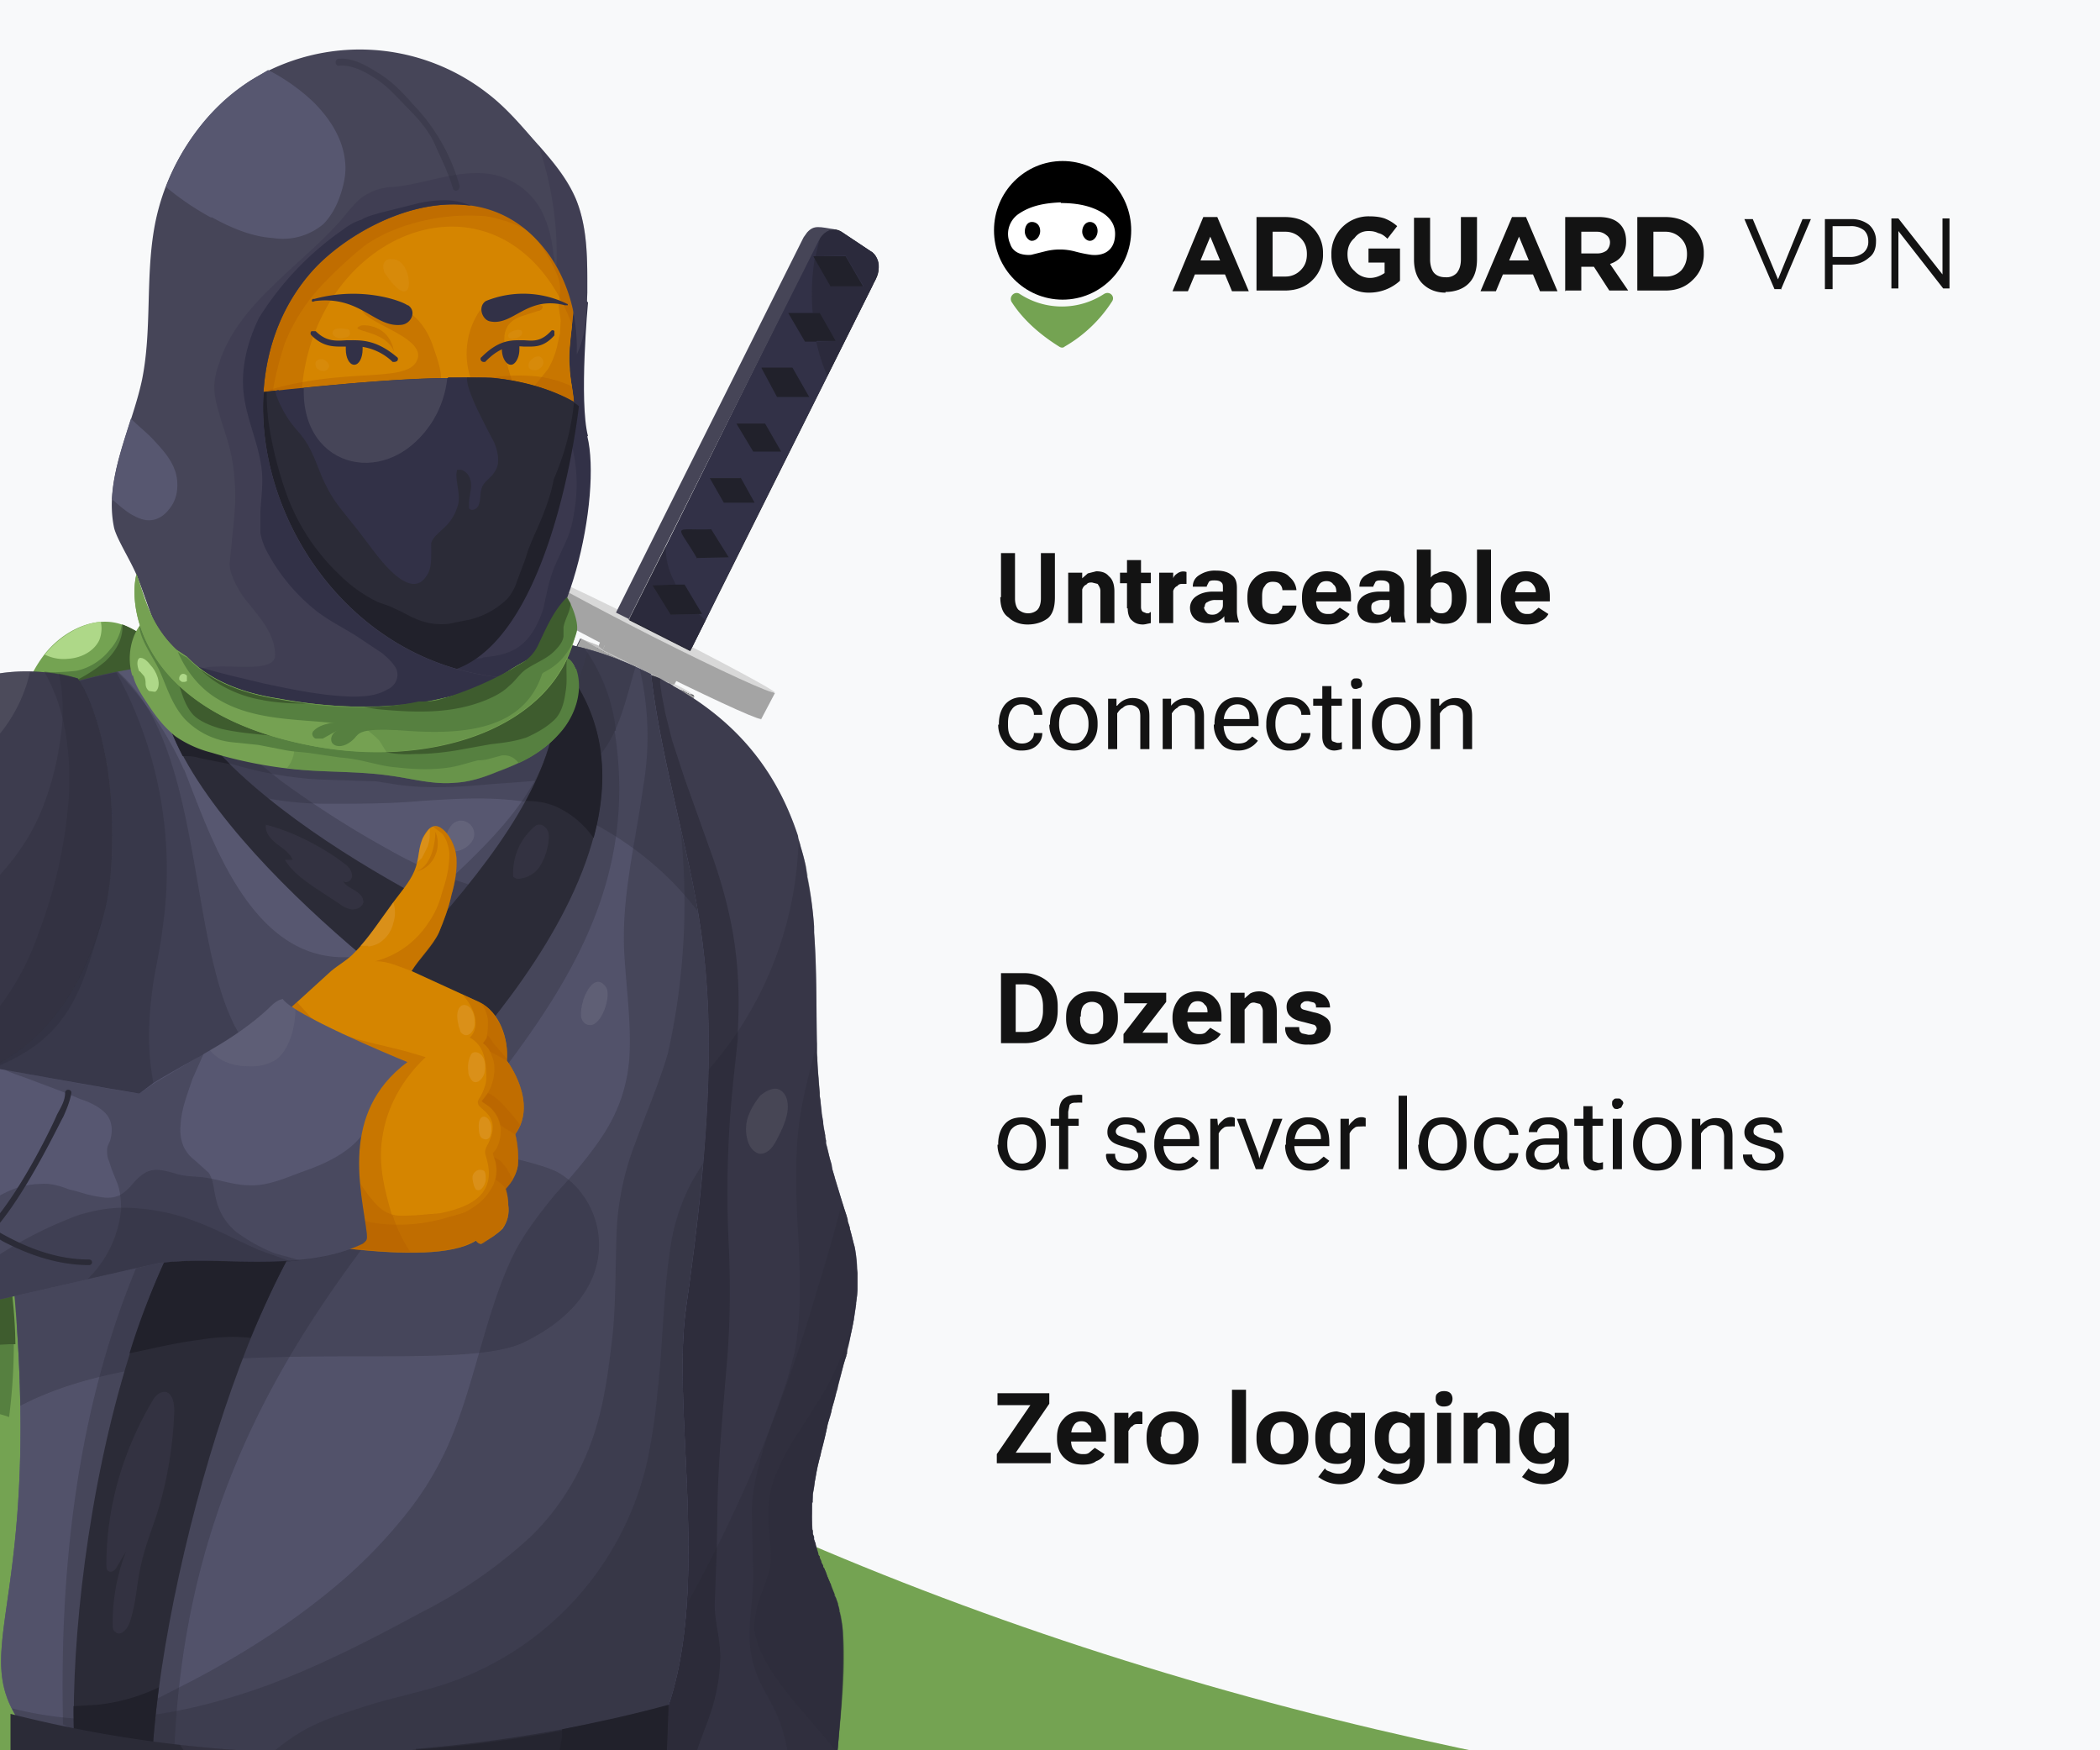<svg xmlns="http://www.w3.org/2000/svg" width="300" height="250" fill="none"><rect width="100%" height="100%" fill="#808080" stroke="none"/><g clip-path="url(#a)"><path fill="#74A352" d="M300 0H0v250h300z"/><ellipse cx="391.5" cy="260.5" fill="#F8F9FA" rx="391.5" ry="260.5" transform="matrix(-1 0 0 1 719 -259)"/><g clip-path="url(#b)"><path fill="#74A352" d="m31.8 99.1-10.9-8a15 15 0 0 0-3-1.7c-4.1-1.8-9.1.7-11.8 4.4-2.7 3.7-3.8 8.3-5.2 12.6-1.4 4.3-3.4 8.8-7.3 11.3 5.1.4 10.3.8 15.2-.7 1.6-.5 3-1.2 4.6-1.8 3.8-1.8 7.7-3.7 10.6-6.8 2.7-3 4.3-7.3 7.9-9.3Z"/><path fill="#568040" d="M21 91.2a15 15 0 0 0-3.6-2 6.8 6.8 0 0 1-1.7 3.6 8.4 8.4 0 0 1-4.7 3c-1.5.2-3.2.2-4.8.3l-1.6.1C2.9 99.4 2 103 .9 106.4c-1.4 4.3-3.4 8.8-7.3 11.3 5.1.4 10.3.8 15.2-.7 1.6-.5 3-1.2 4.5-1.8 3.9-1.8 7.8-3.7 10.6-6.8 2.8-3 4.4-7.3 8-9.3l-11-8Z"/><path fill="#AED888" d="M9.7 94.1c1.8-.1 3.7-1 4.5-2.7.3-.8.4-1.7.2-2.6-3 .3-6 2.2-8 4.7a6 6 0 0 0 3.3.6Z"/><path fill="#3E5C2E" d="M21 91.2a15 15 0 0 0-3-1.8l-.5-.2c.1 2.1-1 3.9-2.5 5.3A21.4 21.4 0 0 1 9 98c-1.8.7-3.9 1.1-6 1.6l-2 6.7c-1.5 4.4-3.5 8.8-7.4 11.3 5.1.4 10.3.8 15.2-.7 1.6-.5 3-1.2 4.5-1.8 3.9-1.8 7.8-3.6 10.6-6.8 2.8-3 4.4-7.3 8-9.3l-11-8Z"/><path fill="#74A352" d="M2.2 194a33.6 33.6 0 0 1-.4 5.4v.6l-.2.7v.2l-.1.5-.2 1C1 204.2.5 206 0 207.8a54 54 0 0 1-13.7 21c-2.4 2.6-4.9 5-7.4 7.5l-2.7 2.4-1.9 1.9-4.7 4.5a211.8 211.8 0 0 0-2.9 3v.1l-.7.8-.1.1-.3.3-.3.4-.2.2-.2.2-.2.3-.4.4-.1.2-.6.7-.3.3a101.7 101.7 0 0 0-1.4 1.7l-.3.3-.7 1v.1l-.3.3-.3.3c0 .2-.2.4-.3.5l-.1.2v.1l-.6.7-.4.6a22.8 22.8 0 0 0-.3.5l-.2.3-.5.8v.1l-.6.9-.1.1-.7 1.2-.1.3-.2.4-.3.4v.2l-.4.6-.2.4-.5 1.1-.3.6-.1.4-.1.2-.3.8-.2.4v.1l-.4 1.1a55.3 55.3 0 0 0-.7 2.2v.2a145.5 145.5 0 0 1-13.4-4.3l-.9-.3.5-1 .6-1a41.9 41.9 0 0 1 7-8.7c1.7-1.8 3.6-3.4 5.5-5l1.1-1a135.2 135.2 0 0 1 7.7-5.7l3-2.2 1.7-1.2c3.1-2.3 6-4.4 8.5-6.5l.7-.7.6-.5a68 68 0 0 0 6-5.9l.5-.5.7-.8a43 43 0 0 0 10.1-26l.1-1.2.1-.8v-1l.2-1.5v-5.1l.1-.6v-2.5a112.8 112.8 0 0 0-.4-6.2l-.1-1v-.2l-.1-.4v-.1A16.8 16.8 0 0 0-8 177v-.2l-.3-1v-.3l-.3-.9-.1-.4-.3-.9-.2-.6-.3-.6-.2-.6-1.1-2.3-.3-.6.4-.4.3-.3h.1a14.5 14.5 0 0 1 4.3-2.5l.4-.1 1.8-.5 1.2-.2a157.9 157.9 0 0 1 1.4 5.2l.2.8.1.5a93 93 0 0 1 3 17v1l.1 4.7Z"/><path fill="#568040" d="M-7 189a107.3 107.3 0 0 1-.7 12.6c1-.3 2-.4 2.9-.4a22.3 22.3 0 0 1 6.1 1.2 82.9 82.9 0 0 0-3.9-37.7c-3.2.4-6.2 1.8-8.5 4A39.3 39.3 0 0 1-7 189Z"/><path fill="#3E5C2E" d="M-7 193a17.2 17.2 0 0 1 4.5-.8l3.8-.2h.9c-.1-9.1-2.3-18.4-4.8-27.3-3.2.4-6.2 1.8-8.6 4 3.6 6 4.2 13.2 4.2 20.1v4.1Z"/><path fill="#D8D8D8" d="m97.3 95.5-.1.3-.2.4-.5 1-.1.2-.2.4v.2H96l-.1.3-1 2v.1l-.2.2c0 .3-.2.5-.3.8l-.6 1.2v.2l-.5.8-1 2-1.6 3.3-.9 2-.7 1.3-.4.8-.2.5a1427.3 1427.3 0 0 1-3.8 7.8l-.5 1-1 2v.1l-.8 1.6-4 8a333.1 333.1 0 0 1-6.7 13.4l-1 2-.5 1v.2l-1 1.7v.2l-.2.3-.8 1.7L64 163l-.7 1.5-4.4 8.5c0 .3-.2.5-.3.8l-.7 1.2-.7 1.4-1.3 2.5-7.6 15a4642.8 4642.8 0 0 1-21.9 41.5l-3.9 7.3-1.3 2.5-1.8 3.2-1.5 2.8-.5 1-.4.7-.5.8-.8 1.6-.5.8-.4.8-1.2 2.2-.2.4-.2.3-3 5.4v.1l-1 1.6-.2.6-1.8 3.2-.8 1.4-.8 1.5-.6 1.1-2.4 4.3-.3.5-2.5-.2a213 213 0 0 1-9.1-.9 1600 1600 0 0 0 13.4-24l.6-1.2 1-1.7.6-1.2 1.7-3 .4-.8.6-1.1.1-.2 1.4-2.6 3-5.5a620.3 620.3 0 0 0 6.4-12l7.8-15c1.4-2.4 2.7-5 4-7.5l4.4-8.6 2.3-4.5v-.1a1554.8 1554.8 0 0 0 4.8-9.3l1.1-2.3a212 212 0 0 0 2.3-4.6l1.8-3.6a344.3 344.3 0 0 1 2.7-5.3l.4-.9 2.5-5 2.5-5.1.9-1.8.6-1.2 3-6.3 1.4-3 .2-.4 2.5-5.2 1.8-3.6 2.2-4.7 6-12.4v-.2l.3-.4v-.1l.2-.4 1-2c0-.1 0-.3.2-.4l.1-.4.2-.3 1.5-3.1.1-.3.8-1.8.2-.3.6-1.2v-.1l.7-1.6c.6-1 1-2.2 1.6-3.3l.1-.3 1.1-2.4.8-1.7.6-1.2.2-.4.2-.3.2-.5.3-.7.4-.7.1-.3.7.2.7.2 9.3 5v-.1Z"/><path fill="#A4A4A4" d="m17.9 251.1-.5 1-.5.7c0 .3-.2.5-.4.8l-.8 1.6-1 1.6-1.1 2.2-.2.4-.2.3-3 5.4v.1l-1 1.6-.2.6-1.8 3.2-.8 1.4-3.8 6.9-.3.5-2.5-.2a113 113 0 0 0-4.1-9.8l2.3-4.1 3.6-6.5 2.5-4.5.6-1.2a350.4 350.4 0 0 1 1.6-3l1.6-3a22.8 22.8 0 0 0 1.2-2l1.4-2.7 3-5.4 1.8 6 .1.3.7 2.1.8 2.5 1 3.2ZM49.5 189.7c-1.4-4.4-2.5-9.3-4.3-14l-17.5 34.4c1.3 2.7 2.7 5.5 3.6 8.3.6 1.6 1 3.3 1.5 4.9l17-32.5-.3-1ZM81.6 123.5c-1.5-4.2-3.3-8.3-4.9-12.4C69 127.3 61.5 143 54 158.2c1 2 2 4 2.6 6.1 1 2.9 1.7 5.7 2.4 8.6 8.3-16.1 16.2-32 23.6-47l-.9-2.4ZM96.5 97.2l.5-1 .3-.7-9.3-4.9-1.4-.5a4373 4373 0 0 1-8 17.2c1.7 5 3.9 9.9 5.7 15l11.7-24 .5-1Z"/><path fill="#A4A4A4" d="m86.7 90.2 1.3.4 9.3 5-.3.6-.5 1-.5 1.1-5.2 10.6c-2-5-4.1-10-5.8-15l1.7-3.7Z" opacity=".3"/><path fill="#A4A4A4" d="m87.3 91.1-.5 1v.2l-.3.7-.1.2-.1.2-.5 1-.2.3-.2.4-.1.3-.6 1.1-1.4 3-3.8 7.8-.5 1.1-1.5 3-.3.7-1.1 2.3-.2.3a3263.3 3263.3 0 0 1-6.1 12.5l-2.4 4.7-1.4 2.9v.1l-3 5.8-1.6 3.4-3 6.1-.7 1.3-.5 1a1135.4 1135.4 0 0 1-5.8 11.4l-.1.2-1.2 2.3-1.3 2.6-2 4.2-1.5 2.7-.9 1.7-1.2 2.3-4.8 9.3v.1l-1.4 2.8-.2.3-.8 1.5-4.2 8-1.3 2.6A3355 3355 0 0 1 9 244.7l-.3.5-.6 1-.5 1-1.5 2.8a1414.2 1414.2 0 0 1-2.2 4l-2.4 4.4-11 19.8-1.3-.1L1.6 256l3.7-6.9 1-2 .7-1 .5-1 1.5-2.8 1.6-2.9a2289.9 2289.9 0 0 0 24-45.4h.1l7.2-14 .1-.2 1.2-2.3 2.4-4.7v-.1l3.9-7.5.5-1 .2-.5 2-4.1 2-4 2.4-4.6.6-1 3.2-6.6 1.6-3.2 2.3-4.6v-.1l2-4.1 2.3-4.5v-.1l4.1-8.3.4-.7 1.6-3.3.5-1 1-2 2-4.2v-.2l.3-.3.5-1.1 2.4-4.9 1.2-2.5v-.1l1.1-2.3.6-1.3.3-.4.3-.6.2-.5.2-.5.2-.3.2-.5.2-.4.5-1 .2.1.4.4.3.2Z"/><path fill="#A4A4A4" d="m87.3 91.1-.5 1v.2l-.3.7-.1.2-.1.2-.5 1-.2.3-.2.4-.1.3-.6 1.1-1.4 3-3.8 7.8-.5 1.1-1.5 3-.3.7-1.1 2.3-.2.3a3263.3 3263.3 0 0 1-6.1 12.5l-2.4 4.7-1.4 2.9v.1l-3 5.8-1.6 3.4-3 6.1-.7 1.3-.5 1a1135.4 1135.4 0 0 1-5.8 11.4l-.1.2-1.2 2.3-1.3 2.6-2 4.2-1.5 2.7-.9 1.7-1.2 2.3-4.8 9.3v.1l-1.4 2.8-.2.3-.8 1.5-4.2 8-1.3 2.6A3355 3355 0 0 1 9 244.7l-.3.5-.6 1-.5 1-1.5 2.8a1414.2 1414.2 0 0 1-2.2 4l-2.4 4.4-11 19.8-1.3-.1L1.6 256l3.7-6.9 1-2 .7-1 .5-1 1.5-2.8 1.6-2.9a2289.9 2289.9 0 0 0 24-45.4h.1l7.2-14 .1-.2 1.2-2.3 2.4-4.7v-.1l3.9-7.5.5-1 .2-.5 2-4.1 2-4 2.4-4.6.6-1 3.2-6.6 1.6-3.2 2.3-4.6v-.1l2-4.1 2.3-4.5v-.1l4.1-8.3.4-.7 1.6-3.3.5-1 1-2 2-4.2v-.2l.3-.3.5-1.1 2.4-4.9 1.2-2.5v-.1l1.1-2.3.6-1.3.3-.4.3-.6.2-.5.2-.5.2-.3.2-.5.2-.4.5-1 .2.1.4.4.3.2Z" opacity=".3"/><path fill="#D8D8D8" d="m97.9 94.7-2.8 5.7-6.5 1.2-3.2-7.3 2.6-5.5 9.9 5.9Z"/><path fill="#A4A4A4" d="m88.4 101.1-3-6.8 2.6-5.5 9.9 5.9-1.6 3.1c-3-.8-6.2.7-8 3.3Z"/><path fill="#A4A4A4" d="m85.9 93.3 2.1-4.5 9.9 5.9-1.4 2.8c-2.3-1.1-5.3-3.2-10.6-4.2Z" opacity=".3"/><path fill="#A4A4A4" d="m76.4 81.7-2 3.8c.6.6 7.9 4.6 17 9.2 9 4.5 16.5 8 17.3 8v.1l2-3.8-34.3-17.3Z"/><path fill="#D8D8D8" d="M93.2 90.9c9.5 4.8 17.3 8.4 17.5 8 .1-.2-7.4-4.3-17-9.1-9.4-4.8-17.2-8.4-17.3-8.1-.2.3 7.4 4.4 16.8 9.2Z"/><path fill="#21212B" d="m98.6 93 26.6-53.3a3.4 3.4 0 0 0-.1-3.1 2 2 0 0 0-.7-.7l-4.2-2.8a2 2 0 0 0-1.8-.2 2.7 2.7 0 0 0-1.5 1.4l-27 54.3 8.7 4.4Z"/><path fill="#323147" d="M125.5 37.5a2.7 2.7 0 0 0-.7-1.3l-.2-.2-.2-.1-4.2-2.8-.5-.2h-.1l-.2-.1h-1l-.1.1h-.2v.1h-.2v.1h-.1v.1l-.2.2h-.1v.1h-.1l-.1.1-.2.3-.2.3-21.8 43.9-5 9.9-.2.5 8.7 4.4.3-.5 1.9-3.8 1.8-3.7 13.6-27.2 2-4 6.4-12.8.2-.5v-.1h.1a2.6 2.6 0 0 1 .2-.4v-.2a3.4 3.4 0 0 0 .4-2.2Zm-16.2 23 2.3 4h-4l-2.4-4h4Zm-.5-8h4.4l2.4 4.2H111l-2.2-4.1Zm-3 15.7 2 3.6h-4.4l-2-3.5h4.4Zm-10 19.6-2.6-4.2 3.3-.1h1.3l2.5 4.2h-.4l-4.1.1Zm3.8-8c-3-5.2-3.7-4 2-4.2l2.5 4-4.5.1Zm17-31H115l-2.4-4.1h4.5l2.3 4h-2.7Zm2.1-7.8-2.3-4-.2-.4h4.6l2.5 4.3h-4.6Z"/><path fill="#21212B" d="m117.5 33.4-.3.3-.7 2.9 4.3-.1 2.6 4.4h-4.7l-2.3-4a30.9 30.9 0 0 0-.3 7.8h.9l2.4 4-2.8.1c.4 1.7.9 3.4 1.6 4.9l6.4-12.8.6-1.2a3.4 3.4 0 0 0-.1-3.1 2 2 0 0 0-.7-.7l-4.2-2.8a2 2 0 0 0-1.8-.2l-.9.5ZM98.6 93l2.2-4.4-1-.9-4 .1-2.6-4.2 3.3-.1-.1-.3c-1-1.9-1.3-3.5-1.3-5.2l-5.3 10.5 8.8 4.4Z" opacity=".4"/><path fill="#464557" d="M89.8 88.5 117 34.3c.5-1 1.5-1.7 2.5-1.5-2.5-.4-3.2-.7-4.2.4l-.5.7L88 87.5l2 1Z"/><path fill="#D8D8D8" d="m85.5 92.3.7.6 10.1 5 .1-.2c2 1 2.8 1.6 2.7 1.7 0 .1-3.7-1.6-8.2-3.9-4.5-2.2-8-4.2-8-4.3l2.6 1Z"/><path fill="#464557" d="M99.1 99.4c0 .1-3.7-1.6-8.2-3.9-4.5-2.2-8-4.2-8-4.3l-6.8 14.2c.3.3 3.7 2.2 8 4.3 4.3 2.2 7.9 3.9 8.2 3.9l6.8-14.2Z"/><path fill="#A4A4A4" d="M90.9 95.5c-4.5-2.2-8-4.2-8-4.3l2.6 1v.1l.7.6 10.1 5-2.1-.7c-1-.5-2.2-1-3.3-1.7Z" opacity=".4"/><path fill="#A4A4A4" d="M99.1 99.4v.1l-.1.2-1.5 3-1.4 3-1.1 2.5-1 2.1-.7 1.3v.2l-1 1.8-.9 2-1.5 3-.8 1.6a3316.4 3316.4 0 0 1-16 32.3l-2.2 4.4-.7 1.4-.5.9-.2.4-1 2.1a516.9 516.9 0 0 1-6 11.6l-.5 1.1-2.3 4.5a3551.2 3551.2 0 0 1-32 61l-2.4 4.3v.2l-2.4 4.4-1.2 2.1-1.4 2.7-.2.3-.1.2a1597.6 1597.6 0 0 0-3.9 7l-2.8 5c-.3.8-.7 1.4-1.1 2.1l-2.9 5.2c0 .2-.2.4-.3.5l-1.5 2.7-1.7 3-3.5-.2-2.5-.2a213 213 0 0 1-12.4-1.3l14.2-25.5 2.6-4.7.3-.6.8-1.4.4-.9a1177.5 1177.5 0 0 0 12-22.2l6-11.6h.1a2451.6 2451.6 0 0 0 15.8-30.8l.3-.6.2-.4.4-.8.6-1.2 2.3-4.6 3.3-6.6 1-1.8.5-1.2a2569 2569 0 0 0 6.7-13.6l3.6-7.4 1.3-2.8 1.9-3.8 2.2-4.5.3-.6.6-1.4 1.4-2.8 2-4.3 3.7-7.6a657 657 0 0 1 2.5-5.4l2-4a1582.3 1582.3 0 0 1 3-6.4l.2-.5 1.2-2.4.1-.2.4-.7.1-.3 1-2 .5-1h.1l.3.2a1.2 1.2 0 0 0 .2.1l.3.2h.2c0 .2.2.2.4.3l.2.1.2.2h.2l.2.2h.2l.1.1.1.1h.1l.1.1h.2v.1h.1a2.4 2.4 0 0 0 .3.2l.3.2h.2l.1.1.4.2 1 .5.7.4.2.1 1.4.7.7.4.7.3.3.2h.2l.1.2h.2a3 3 0 0 0 .5.3h.1l.3.2h.1l.2.1h.1v.1a2.4 2.4 0 0 0 .5.2h.1l.1.1h.2v.1h.2v.1l.3.1.1.1h.1l.3.1v.1h.2v.1h.1l.3.2.5.2h.2v.1h.3v.1h.2v.1h.2v.1h.2l.2.2h.4l.1.1h.1Z"/><path fill="#21212B" d="M99.1 99.4v.1l-.1.2-1.5 3-1.4 3-1.1 2.5-1 2.1-.7 1.3v.2l-1 1.8-.9 2-1.5 3-.8 1.6a3316.4 3316.4 0 0 1-16 32.3l-2.2 4.4-.7 1.4-.5.9-.2.4-1 2.1a516.9 516.9 0 0 1-6 11.6l-.5 1.1-2.3 4.5a3551.2 3551.2 0 0 1-32 61l-2.4 4.3v.2l-2.4 4.4-1.2 2.1-1.4 2.7-.2.3-.1.2a1597.6 1597.6 0 0 0-3.9 7l-2.8 5c-.3.8-.7 1.4-1.1 2.1l-2.9 5.2c0 .2-.2.4-.3.5l-1.5 2.7-1.7 3-3.5-.2-2.5-.2a213 213 0 0 1-12.4-1.3l14.2-25.5 2.6-4.7.3-.6.8-1.4.4-.9a1177.5 1177.5 0 0 0 12-22.2l6-11.6h.1a2451.6 2451.6 0 0 0 15.8-30.8l.3-.6.2-.4.4-.8.6-1.2 2.3-4.6 3.3-6.6 1-1.8.5-1.2a2569 2569 0 0 0 6.7-13.6l3.6-7.4 1.3-2.8 1.9-3.8 2.2-4.5.3-.6.6-1.4 1.4-2.8 2-4.3 3.7-7.6a657 657 0 0 1 2.5-5.4l2-4a1582.3 1582.3 0 0 1 3-6.4l.2-.5 1.2-2.4.1-.2.4-.7.1-.3 1-2 .5-1h.1l.3.2a1.2 1.2 0 0 0 .2.1l.3.2h.2c0 .2.2.2.4.3l.2.1.2.2h.2l.2.2h.2l.1.1.1.1h.1l.1.1h.2v.1h.1a2.4 2.4 0 0 0 .3.2l.3.2h.2l.1.1.4.2 1 .5.7.4.2.1 1.4.7.7.4.7.3.3.2h.2l.1.2h.2a3 3 0 0 0 .5.3h.1l.3.2h.1l.2.1h.1v.1a2.4 2.4 0 0 0 .5.2h.1l.1.1h.2v.1h.2v.1l.3.1.1.1h.1l.3.1v.1h.2v.1h.1l.3.2.5.2h.2v.1h.3v.1h.2v.1h.2v.1h.2l.2.2h.4l.1.1h.1Z"/><path fill="#A4A4A4" d="M99.1 99.4A152.8 152.8 0 0 1 83 91.2l-1.6 3.4a186 186 0 0 0 16.2 8.1l1.6-3.2v-.1Z"/><path fill="#464558" d="M122.5 182.3v2a26 26 0 0 1-.2 1.8v.2l-.3 2a57.5 57.5 0 0 1-1 4.5v.6l-.1.1v.2l-.2.5-.2.7-.7 2.6a133 133 0 0 1-.6 2.4l-.2.7-.4 1.7-.4 1.2-.1.6a38.8 38.8 0 0 1-.8 3.3l-.1.5-.1.3-.1.4-.2.8a32 32 0 0 0-.3 1.7l-.1.5-.1.8-.2 1v1.2h-.1v1.5a20.6 20.6 0 0 0 0 1.2v1.1l.1.2v.5l.2.4v.4l.2.5.1.5.3 1v.2l.2.2v.3c.2.2.2.4.3.7l.2.3v.3h.1l.3.7.2.6.3.7.2.4v.2l.3.7.1.3.1.2v.2l.2.3.1.3.2.5v.2l.1.3.1.4v.4h.1v.3c.2.9.4 1.8.4 2.8a123.4 123.4 0 0 1-.5 13.6l-.2 2.7a222.5 222.5 0 0 0-1 13.2l-.1.5c0 1-.2 2-.3 2.9l-.1 2-5.8 1.7-.5.2a193.7 193.7 0 0 1-23 5.3 225.9 225.9 0 0 1-3.2-10.8l-1.6-6.6v-.2c-.2-.4-.2-.8-.3-1.3a265.7 265.7 0 0 1-4.7-28.8 214.1 214.1 0 0 1-.9-11 237.6 237.6 0 0 1 2.2-47.4 41 41 0 0 1 .5-2.9l.2-1.5.3-1.5c1-5.8 2.2-11.5 3.5-17.2l1.2-5.8a333.6 333.6 0 0 0 3.7-19.8l.1-2.2v-11.8a29.2 29.2 0 0 1 1.2-7 11.2 11.2 0 0 1 1.7-3.2l.1-.1a13.1 13.1 0 0 1 1.4.5l1.2.7a1.7 1.7 0 0 1 .1 0l.5.3.1.1a29.4 29.4 0 0 1 1.2.7l1.6 1c7.6 5 12.3 11.5 15 19.7v.2l.3 1 .1.4a31.2 31.2 0 0 1 .7 2.7l.2 1.4v.1a53 53 0 0 1 1 7.1v.9c.4 5.2.3 10.5.4 15.8v1.4a143.4 143.4 0 0 0 .4 5.7v.4l.1.6.2 2 .2 1.1c0 .7.2 1.4.3 2v.2l.1.5v.4l.5 2 .3 1 .1.7.3 1 .1.4 1.3 4.2.3.9.2.7v.2l.3.9v.2l.2.7.1.4.2.8.2.7a17.2 17.2 0 0 1 .3 2.5v.6l.1.6v.4Z"/><path fill="#2B2B37" d="M122.5 182.3v2a26 26 0 0 1-.2 1.8v.2l-.3 2a57.5 57.5 0 0 1-1 4.5v.6l-.1.1v.2l-.2.5-.2.7-.7 2.6a133 133 0 0 1-.6 2.4l-.2.7-.4 1.7-.4 1.2-.1.6a38.8 38.8 0 0 1-.8 3.3l-.1.5-.1.3-.1.4-.2.8a32 32 0 0 0-.3 1.7l-.1.5-.1.8-.2 1v1.2h-.1v1.5a20.6 20.6 0 0 0 0 1.2v1.1l.1.2v.5l.2.4v.4l.2.5.1.5.3 1v.2l.2.2v.3c.2.2.2.4.3.7l.2.3v.3h.1l.3.7.2.6.3.7.2.4v.2l.3.7.1.3.1.2v.2l.2.3.1.3.2.5v.2l.1.3.1.4v.4h.1v.3c.2.9.4 1.8.4 2.8a123.4 123.4 0 0 1-.5 13.6l-.2 2.7a222.5 222.5 0 0 0-1 13.2l-.1.5c0 1-.2 2-.3 2.9l-.1 2-5.8 1.7-.5.2a193.7 193.7 0 0 1-23 5.3 225.9 225.9 0 0 1-3.2-10.8l-1.6-6.6v-.2c-.2-.4-.2-.8-.3-1.3a265.7 265.7 0 0 1-4.7-28.8 214.1 214.1 0 0 1-.9-11 237.6 237.6 0 0 1 2.2-47.4 41 41 0 0 1 .5-2.9l.2-1.5.3-1.5c1-5.8 2.2-11.5 3.5-17.2l1.2-5.8a333.6 333.6 0 0 0 3.7-19.8l.1-2.2v-11.8a29.2 29.2 0 0 1 1.2-7 11.2 11.2 0 0 1 1.7-3.2l.1-.1a13.1 13.1 0 0 1 1.4.5l1.2.7a1.7 1.7 0 0 1 .1 0l.5.3.1.1a29.4 29.4 0 0 1 1.2.7l1.6 1c7.6 5 12.3 11.5 15 19.7v.2l.3 1 .1.4a31.2 31.2 0 0 1 .7 2.7l.2 1.4v.1a53 53 0 0 1 1 7.1v.9c.4 5.2.3 10.5.4 15.8v1.4a143.4 143.4 0 0 0 .4 5.7v.4l.1.6.2 2 .2 1.1c0 .7.2 1.4.3 2v.2l.1.5v.4l.5 2 .3 1 .1.7.3 1 .1.4 1.3 4.2.3.9.2.7v.2l.3.9v.2l.2.7.1.4.2.8.2.7a17.2 17.2 0 0 1 .3 2.5v.6l.1.6v.4Z" opacity=".3"/><path fill="#2B2B37" d="M122.5 182.3V184l-.1 1.4-.1.7v.2l-.3 2.1a62.5 62.5 0 0 1-.7 3.2v.5l-.4 1.4v.2a15.7 15.7 0 0 1-.4 1.2 211.4 211.4 0 0 1-1.4 5.5l-.2.6-.1.3V201.7l-.3.7-.4 1.8-.2.8-.2.7-.2.8a26 26 0 0 0-.2 1l-.1.5-.1.3-.1.4-.2.8a32 32 0 0 0-.3 1.7l-.1.5-.1.8-.2 1v1.2h-.1v1.5a20.6 20.6 0 0 0 0 1.8v.5l.1.2v.5l.1.2v.2l.1.4.2.5V220.7l.1.2V221.2l.2.2v.1l.1.4v.2l.2.2v.3c.2.2.2.4.3.7a9 9 0 0 0 .2.4v.2h.1l.3.7.2.6.3.7v.2l.2.2v.2l.3.7.1.3.1.2v.2l.2.3a8.1 8.1 0 0 1 .3 1 2.5 2.5 0 0 1 .1.4l.1.3v.4l.2.3c1 5.3.1 13.2-.5 19.8a174 174 0 0 0-1 12.6l-.5 5.2c-1.8.7-3.7 1.3-5.7 1.8l-.5.2c-3.7 1-7.6 2.1-11.7 3l-2 .5c-3 .6-6 1.3-9.3 1.8l-.6-1.7-.7-2.2a163 163 0 0 1-1.9-6.8v-.1l-.5-2.2-.6-2.3-.5-2.1v-.2a157.3 157.3 0 0 1-2.4-11.2 236.6 236.6 0 0 1-1.3-77.3l.2-1.4.5-3 4.2-1.6a43.8 43.8 0 0 0 16-10.7 51.9 51.9 0 0 0 12.8-33.3l-.1.2.3 1 .1.4a31.2 31.2 0 0 1 1 4v.2a53 53 0 0 1 .8 6.3v.8l.1.5v.4c.3 5.2.3 10.5.4 15.8v1.4l.1.6c0 1 0 2 .2 3v.5l.1 1.6v.4l.1.6v.5l.2 1v.6l.1.6v.4l.2.7a275.3 275.3 0 0 1 .2 1.4v.2l.1.4v.4l.2.5.3 1.5a26.4 26.4 0 0 0 .8 3l1 3.4.8 2.5v.2l.3 1 .3 1.2.2.8.2.7a25 25 0 0 1 .4 3v1.2Z" opacity=".3"/><path fill="#2B2B37" d="M122.5 182.3v2.7l-.1.4v.2l-.1.5v.2l-.3 2-.3 1.6-.2.8-.1.7v.2l-.2.5-.2.8v.5l-.1.1v.2a15.7 15.7 0 0 1-.4 1.2 186.6 186.6 0 0 1-1.4 5.5l-.2.6-.1.3V201.6l-.3.7-.4 1.8-.6 2.3-.2.7-.1.7-.1.4-.1.4a53.2 53.2 0 0 0-.8 3.8v.7l-.1.4v.4l-.1.6v1.7a16.4 16.4 0 0 0 0 1.7v.5l.1.2v.5l.1.2v.4l.1.2.1.5v.1l.1.2.2.4v.4l.2.4v.2l.2.2v.3l.3.7a2.6 2.6 0 0 0 .2.4v.2c.2.2.3.5.3.7l.3.6.3.7v.2l.2.2v.2l.3.7.2.4V228l.3.6.2.6a1.7 1.7 0 0 0 0 .1l.1.4v.3l.1.2v.2l.1.3c1 5.3.2 13.2-.4 19.8a177.5 177.5 0 0 0-1 12.6 308 308 0 0 1-.5 5.2 138.9 138.9 0 0 1-19.8 5.5c-3 .6-6.2 1.3-9.4 1.8l-.6-1.7-.7-2.2a163 163 0 0 1-1.9-6.8v-.1l-.6-2.2-.5-2.3-.5-2.1v-.2a31.7 31.7 0 0 1-1-3.8v-.7l-.6-2.3 4.6-5.5c3.8-5 7.3-10.1 10.4-15.5l.6-1a214.3 214.3 0 0 0 18.5-44.5c1.3-4.2 2.6-8.6 3.7-13l.3 1 .3.9.2.7v.2l.3 1 .2.8.1.4.2.8.1.7a28.6 28.6 0 0 1 .5 3v1.2Z" opacity=".3"/><path fill="#2B2B37" d="m122 188.4-.6 3-.2.7-.3 1.4-.4 1.4-.8 3v.5l-.3.6c0 .5-.2 1-.3 1.4l-.2.6-.2.6-.2.7-.4 1.8c-1.1 4.7-2.6 9.6-2 14.3v.1l.1.8v.2l.1.4.4 1.3v.3l.2.4c0 .3.2.5.3.7l.2.7.3.6.3.7.2.6.3.7.1.3.2.3.2.7.2.4v.3a14 14 0 0 1 .8 2.7c1 5.3.2 13.2-.4 19.8a177 177 0 0 0-1 12.6l-.5 5.2c-1.8.7-3.8 1.3-5.7 1.8v-.3l.4-3.7v-1.6c.5-7 .4-14-1.5-18.7-.7-1.9-1.9-3.7-2.8-5.6a15.8 15.8 0 0 1-1.4-7.5c.1-2.8.6-5.5.5-8.3l-.2-8.2c0-2.7.6-5.3 1.3-7.9 1-3.8 2.6-7.5 3.8-11.3l1-3.7c1-5.1.8-10.4.6-15.5-.3-5.3-.6-10.5-.1-15.8.4-4.4 1.7-8.8 2.7-13.1a55 55 0 0 0 .2 5.2l.2 2v.5a16.2 16.2 0 0 0 .1 1.1l.1 1 .1.6v.6l.1.4.1.7.2 1a5.1 5.1 0 0 1 0 .4l.2.6v.4l.1.5.4 1.5.2 1 1.6 5.4.8 2.5v.2a54.7 54.7 0 0 1 .8 3l.1.7a28.5 28.5 0 0 1 .3 1.8c.3 2.7.1 5.6-.4 8.5Z" opacity=".3"/><path fill="#2B2B37" d="M122 188.3a43 43 0 0 1-4 10c-1.3 2.3-2.8 4.5-4.2 6.7a32.8 32.8 0 0 0-3 5.7c-.8 2-1.1 4.1-1 6.3 0 2.3.6 4.6.2 7-.5 2-1.4 3.8-1.9 5.8-.2 1-.4 2-.3 3.1.2 1.3.6 2.4 1.1 3.5 1.8 3.5 4.4 6.5 7 9.5 1.3 1.5 2.6 3 3.7 4.5.7-6.6 1.5-14.5.5-19.8-.7-3.7-3-7-3.8-10.7-1.1-5.2.6-10.6 1.8-15.8 1.1-4.7 3-10.3 3.9-15.8Z" opacity=".3"/><path fill="#21212B" d="M105.4 147.3v1.1l-.7 6.5v.1a151 151 0 0 0-.6 22.7c.3 6.2.2 12.4-.4 18.6-.5 6.2-1.1 12.5-1.2 18.7l-.1 6.2-.3 8c0 2.4.8 5 .8 7.5a27 27 0 0 1-1.4 8c-1 3-2.4 5.8-2.8 9-.4 4 1.2 8 1.4 12.2 0 2.4-.3 5 .1 7.3a140.7 140.7 0 0 1-11.3 2.3l-3.2-10.8a201 201 0 0 1-1.6-6.6v-.2a236 236 0 0 1-2.7-94.4c1-5.7 2.2-11.5 3.5-17.2l1.2-5.8a328.2 328.2 0 0 0 3.7-19.8l.1-2.2v-7.7a71.7 71.7 0 0 1 .8-9.6 12.9 12.9 0 0 1 1-3l.2-.3a8 8 0 0 1 1-1.5c.5.1 1 .3 1.4.6V97.6a36.3 36.3 0 0 0 .5 3l.1.5.1.6 1 4 1.8 5.5 4 11.2c3 8.6 4.1 15.7 3.6 24.9Z" opacity=".4"/><path fill="#D8D8D8" d="M106.8 159.7a5.7 5.7 0 0 0 .1 3.5c.3.8.9 1.5 1.7 1.6 1 0 1.7-.8 2.2-1.7.8-1.5 2-3.8 1.7-5.6-.1-1-.7-1.9-1.7-2-.8 0-1.6.5-2.2 1-.8 1-1.4 2-1.8 3.2Z" opacity=".1"/><path fill="#575770" d="M98 186.8c5.5-38.6 3-52-.5-67.3-1.7-7.7-3.6-15.4-4.5-23.2-8.3-4.2-18-6.6-24.9-3-9.2 4.6-5.7 9-16 9.7-4 .2-8 .2-11.8-1a14.1 14.1 0 0 1-8.7-7.6 83.6 83.6 0 0 0-47.3 15.5c-.8.6-1.6 1.2-1.8 2-.4 1.3.5 2.6 1.3 3.6 1.8 2.2 3.8 4.2 5.4 6.6a47 47 0 0 1 6.2 17.5c2 10 3.7 20 5 30.2 8.8 66.1-9.6 65 7 81.5 3.9 3.9 1.8 1.6 7.2 2.1a244 244 0 0 0 64.3-1.7c5-.8 2.5 8.8 6.7 5.8 20.1-14 9.7-51.8 12.4-70.7Z"/><path fill="#575770" d="M23.2 95h-.6l.7 1-.1-1Z"/><path fill="#575770" d="M98 186.8c5.6-38.6 3-52-.5-67.3-1.7-7.7-3.6-15.4-4.5-23.2-8.3-4.2-18-6.6-24.9-3-9.2 4.6-5.7 9-16 9.7-4 .2-8 .2-11.8-1a14.1 14.1 0 0 1-8.7-7.6c-2.8 0-5.6.2-8.3.5v1.2l.4.4c1.3 1.6 2.8 3 4.4 4.4 4.1 3.7 8.1 7.5 12.5 10.8a101.6 101.6 0 0 0 15.8 10c4.7 2.5 9.7 4.7 15 5.7a28.7 28.7 0 0 1 .1 0 30.3 30.3 0 0 0 2.2.5l-.8-.1-1.5-.3c-.8 1.4-1.5 2.9-2.4 4.2a9 9 0 0 1-3.7 3.6c-.8.3-1.7.4-2.5.3a12 12 0 0 1-3.2-1c-2.5-1-4.8-2.4-7-4A55.6 55.6 0 0 1 26.5 105a22.1 22.1 0 0 1-3.2-8.8l-.8-1.1a83.7 83.7 0 0 0-38.2 15c-.8.5-1.6 1-1.8 2-.4 1.2.5 2.5 1.3 3.5 1.8 2.2 3.8 4.2 5.4 6.6a47 47 0 0 1 6.2 17.5l1.3 7c2.4 2.3 4.9 4.6 7.2 7 4.1 4.6 7.7 10 7.8 16.4a17.2 17.2 0 0 1-3.2 10.5c-1.9 3-4.2 5.7-6.1 8.7 3.2 46.7-9.8 47.3 5 62 3.9 4 1.8 1.7 7.2 2.2a244 244 0 0 0 64.3-1.7c5-.8 2.5 8.7 6.6 5.8 20.2-14 9.8-51.8 12.5-70.7Z"/><path fill="#2B2B37" d="M26.3 110a48 48 0 0 0-9.5-14 83.6 83.6 0 0 0-32.5 14c-.8.5-1.6 1-1.8 2-.4 1.2.5 2.5 1.3 3.5 1.8 2.2 3.8 4.2 5.4 6.6a47 47 0 0 1 6.2 17.5l1.3 7c2.4 2.3-1.7 8.5.6 11 2 2.2 10.4.6 11.8 3.2L8 163.4c1.4 1.4 3.5 1.8 5.4 2.1 7.5 1.3 15.7 1.7 22.3-2.1 3.2-1.9 5.8-4.6 8-7.6 2.5-3.4 14.9-18.3 16.3-22.3-21.6 11.8-29-11.7-33.7-23.6Z" opacity=".3"/><path fill="#2B2B37" d="M36.3 150.5c-10.1-10.3-6-43-19.5-54.6a83.6 83.6 0 0 0-32.5 14c-.8.6-1.5 1.2-1.8 2-.4 1.3.5 2.6 1.3 3.6 1.8 2.2 3.8 4.2 5.4 6.6a47 47 0 0 1 6.2 17.5l1.3 7c2.4 2.3-1.6 8.5.6 11 2 2.2 10.4.6 11.8 3.2L8 163.4c1.4 1.4 3.5 1.8 5.4 2.1 7.5 1.3 15.7 1.7 22.4-2.1 2.5-1.5 4.6-3.5 6.5-5.7-2.6-1.9-3.8-5-6-7.2Z" opacity=".3"/><path fill="#2B2B37" d="M26.2 165.4a31 31 0 0 1-4.3-10.8c-.9-4.7-.7-9.4 0-14.2.4-2.5 1-5 1.3-7.6A58.6 58.6 0 0 0 16.6 96a83.5 83.5 0 0 0-32.3 14c-.8.5-1.5 1-1.8 2-.4 1.2.5 2.5 1.3 3.5 1.8 2.2 3.8 4.2 5.4 6.5a47 47 0 0 1 6.2 17.5l1.3 7c2.4 2.4-2.5 8-.2 10.5 2 2.2 11.2 1.2 12.7 3.8L8 163.4c1.5 1.4 3.5 1.8 5.4 2.1 4.4.8 9 1.2 13.4.7l-.6-.8ZM40.7 120.5a241.1 241.1 0 0 0 12.2 10.3 35 35 0 0 0 7.1 4 9 9 0 0 0 3.3.8 5 5 0 0 0 2.5-.6c1.6-1 2.7-2.6 3.6-4l2-3.5a56.4 56.4 0 0 1-15.6-6 143.6 143.6 0 0 1-15.7-10c-4.3-3.4-8.2-7.1-12.3-10.7a33.6 33.6 0 0 1-4.4-4.6c0 .9.2 1.7.4 2.4 1.2 4.6 4 8.6 7 12.2 3 3.5 6.5 6.6 9.9 9.7ZM74.9 191.7c15.2-7.4 11.7-20.5 4.7-24.3-1-.5-2-.8-3-1.1a46.5 46.5 0 0 0-10.4-1.8c-4.9-.3-22.2-.6-27 0a113 113 0 0 0-29.4 9l-6.5 2.7-2 1c1 9.2 1.5 17 1.6 23.6 22.4-11.7 61.7-4 72-9.1Z" opacity=".3"/><path fill="#2B2B37" d="M98 186.8c5.6-38.6 3-52-.5-67.3-1.7-7.7-3.6-15.4-4.5-23.2a48.9 48.9 0 0 0-9-3.5 104.2 104.2 0 0 1-39.3 55.8 84.5 84.5 0 0 1-44.3 15h-.9l1 6.2c8.7 66.1-9.7 65 7 81.5 3.8 3.9 1.7 1.6 7.2 2.2a244 244 0 0 0 64.3-1.8c5-.8 2.4 8.8 6.6 5.9 20.2-14 9.7-52 12.4-70.8Z" opacity=".1"/><path fill="#2B2B37" d="M98 186.8c5.6-38.6 3-52-.5-67.3-1.7-7.7-3.6-15.3-4.5-23.2l-1.6-.7a42 42 0 0 1 .5 16.7c-1.1 8-3.2 16-2.7 24.1.3 5 1 9.8.7 14.8-.3 3.9-1.5 7.4-3.6 10.7-2 3.1-4.5 6-7 8.7-2.6 3.2-5 6.3-6.6 10-3.5 8-4.9 16.7-8.2 24.7a44.8 44.8 0 0 1-6.2 10.6 71 71 0 0 1-9.1 9.6c-6.7 5.8-14 10.5-21.8 14.6-4 2-8 4.3-12.3 5.6a27.8 27.8 0 0 1-11.5 1.4c1 1.3 2.2 2.6 3.8 4.1 3.9 4 1.8 1.7 7.2 2.2a244 244 0 0 0 64.3-1.7c5-.8 2.5 8.7 6.7 5.8 20.1-14 9.7-51.8 12.4-70.7Z" opacity=".3"/><path fill="#575770" d="M93 96.6v-.3h-.1v.3Z"/><path fill="#2B2B37" d="M88 104.4a25 25 0 0 0-4.5-11.8c-1.9-.5-3.7-.8-5.5-1 5 15.9-3.8 25.1-16.7 36.7l-1 2.3A46 46 0 0 1 40 152.7a214 214 0 0 1-6.6 4C19.4 175.3 8 202.1 9 246.1v.2c5.3 3 10.5 8.9 15.8 8 .8-82 71.2-97.7 63-149.9Z" opacity=".3"/><path fill="#2B2B37" d="M98 186.8c5.6-38.6 3-52-.5-67.3l-.3-1.2a98.2 98.2 0 0 1-1.8 32.2c-1.3 4.4-3.1 8.5-4.7 12.9a40 40 0 0 0-2.6 12.2c-.2 5.1-.1 10.2-.6 15.2-.5 4.2-1 8.5-2.2 12.6-1.7 6-4.9 11.6-9.4 16a68.8 68.8 0 0 1-15.9 11c-7.2 3.9-14.6 7.7-22.3 10.5-8.4 3-17.4 5-26.4 4.6-3.3-.2-6.5-.7-9.6-1.5 1 2.2 2.9 4.5 5.7 7.3 3.9 3.9 1.8 1.6 7.2 2.1a244 244 0 0 0 64.3-1.7c5-.8 2.5 8.8 6.7 5.9 20.1-14.1 9.7-52 12.4-70.8Z" opacity=".3"/><path fill="#2B2B37" d="M98 186.8a370 370 0 0 0 2.4-20.6l-1.4 2.3a28.9 28.9 0 0 0-3.3 10.2c-1 6.8-1 13.6-1.8 20.4-.3 3.3-.8 6.6-1.5 9.9a43.7 43.7 0 0 1-31 32.2c-3.2.9-6.4 1.6-9.5 2.6-3.1 1-6.3 2-9.1 3.7-3.3 2-6 4.7-8.9 7.2 15.1.4 30.2-.5 45-3 5-.8 2.5 8.7 6.7 5.8 20.1-14 9.7-51.9 12.4-70.7ZM24.8 98.5c.3 3.3 1 6.6 2.7 9.4a9.2 9.2 0 0 0 2.8 3.2 18 18 0 0 0 5 2.3 46 46 0 0 0 11.7 1.4c4.4 0 8.8 0 13.2-.4 4.6-.3 9.3-.6 14 0a33 33 0 0 1 12 4c5.2 3 9.9 7 13.5 11.8-.6-3.7-1.4-7.1-2.2-10.7-1.7-7.7-3.6-15.3-4.5-23.2-8.3-4.2-18-6.6-24.9-3-9.2 4.6-5.7 9-16 9.7-4 .3-8 .2-11.8-1a14.1 14.1 0 0 1-8.7-7.6c-2.3 0-4.5.2-6.7.4-.2 1.2-.2 2.5 0 3.7Z" opacity=".3"/><path fill="#2B2B37" d="M26 104.4c1.5 1.8 3.4 3.3 5.5 4.2a53 53 0 0 0 12.2 2.6c2.2.2 4.5.2 6.7.3l3.3.1 3.2.5c4.4.6 8.9.3 13.3-.1l6.7-.5A10.9 10.9 0 0 0 87 106c1.3-2.2 2.1-4.8 2.8-7.3l1-3.5C83 91.7 74.3 90 68 93.2c-9.2 4.7-5.7 9-16 9.8-4 .2-8 .2-11.8-1a14.1 14.1 0 0 1-8.7-7.6 83 83 0 0 0-6.7.3c-.1 1.3-.2 2.6 0 3.8 0 2 .4 4 1 6Z" opacity=".3"/><path fill="#2B2B37" d="M22 262.6c-3-21.3 10.8-75.7 25-91.5 2.9-3.3 5.9-6.5 9-9.7 4.3-4.6 46.6-43.4 22.8-68.2 6 22.2-24.1 44.5-46 71.4C10.7 192 8 252.3 12.2 258c2.2 3 6.2 3.9 9.9 4.5Z"/><path fill="#21212B" d="M75 114.4c1.6 0 3 .2 4.4.8 2.2 1 4 2.5 5.4 4.5 2.5-9.2 1.6-18.6-6-26.5 2 7 .2 14-3.7 21.2ZM21.3 192.7c2.3-.5 4.6-1 7-1.3 2.4-.4 5-.6 7.5-.3 2-4.7 4-9 6-12.6a64.2 64.2 0 0 0-17.8.6c-2.1 4.5-4 9.3-5.5 14.2l2.8-.6ZM22.7 241a26.6 26.6 0 0 1-8.8 2.5l-3.4.2c0 7.5.5 12.9 1.6 14.4 2.2 3 6.2 3.9 9.9 4.5-.8-5.4-.4-13 .7-21.6Z"/><path fill="#2B2B37" d="M64 146c1.9-3.7 5.4-8.8 7.9-12 0 0-45.2-19.6-48.9-40.8-4.4 19.7 36.6 50 41 52.7Z"/><path fill="#21212B" d="M26.6 108c.7 0 1.4.1 2 .3l4 .8.3.1c-5-5-9-10.4-9.9-16-1 4.5.4 9.6 3.1 14.8h.5Z"/><path fill="#2B2B37" d="M95.5 243.6a182 182 0 0 1-94 1.2v17c25.4 12 69 11.7 93.4-1l.6-17.2Z"/><path fill="#21212B" d="M59.4 249.8c.4 1 .7 2.2.3 3.3-.4 1.4-1.6 2.4-2.8 3-1.5 1-3 1.5-4.6 2.3a8.4 8.4 0 0 0-3.7 3c-.6 1-.6 2.1-.8 3.3-.1.5-.2 1.1-.5 1.6-.2.4-.5.8-.9 1.1-1.4 1.4-3.5 2.1-5.3 2.8l-.6.2a112 112 0 0 0 54.3-9.6l.7-17.2a208.7 208.7 0 0 1-36.1 6.2Z" opacity=".5"/><path fill="#464557" d="M26.1 249.8c2 2.5 4.8 4.4 8 5.2 3 .9 6.3.7 9.3 0a28.9 28.9 0 0 0 10.3-4.8c-9.2.4-18.5.1-28-1l.4.6Z" opacity=".3"/><path fill="#21212B" d="M80.3 247v1.1c-.3 1.5-.6 3-.7 4.4 0 .5-.2 1.1 0 1.7.2 1 .7 2 1.2 3 .9 1.8 1.9 3.6 1.8 5.8 0 .5 0 1-.2 1.5l-.5 1.2-.2.3c4.8-1.5 9.2-3.2 13.2-5.2l.6-17.3c-5.1 1.4-10.2 2.5-15.2 3.5Z"/><path fill="#464557" d="M23.6 198.8c-1 0-1.6.8-2 1.6-4.1 7-6.4 15-6.4 23 0 .4 0 .9.3 1 .5.3 1-.2 1.2-.6l1.3-2.2a28 28 0 0 0-1.9 10.4c0 .4 0 .9.4 1.1.7.7 1.7-.4 2-1.3 1-2.8 1-5.7 1.7-8.5.5-2.3 1.4-4.6 2.2-7 1.5-4.7 2.3-9.7 2.5-14.7 0-1.1-.2-2.6-1.3-2.8ZM51.9 129c.1-.8-.5-1.4-1.2-1.8-.6-.4-1.4-.7-1.7-1.4.4.5 1.3 0 1.3-.7 0-.6-.4-1.2-.9-1.6l-1.5-1.1c-3-2-6.4-3.7-9.9-4.6-.2 1 .6 2 1.5 2.7.9.7 1.9 1.3 2.3 2.3h-1.1c1 1.7 2.7 2.9 4.3 4l3.5 2.3c.5.4 1.1.7 1.8.8.7 0 1.4-.3 1.6-1ZM76.9 117.8c-.3 0-.6.3-.8.5a8.7 8.7 0 0 0-2.8 6.3v.6c.3.3.7.4 1 .3a4 4 0 0 0 2.8-1.7c.6-1 1-2 1.2-3.2.1-.6.2-1.2 0-1.8-.2-.6-.8-1.1-1.4-1Z" opacity=".3"/><path fill="#D8D8D8" d="M-6.5 109.8c-.3.4-.6.7-.7 1.1-.3 1 .4 2.3 1.4 2.8 1 .5 2.2.5 3.3.4 2.2-.2 4.4-.9 6.2-2.2 3-2.4 4.3-8.1-1.3-7.8-3.2.1-7 3.3-9 5.7ZM63.7 119.6v1l.3.6c.6.6 1.6.4 2.3 0 4-2.4-1.4-6.7-2.6-1.6ZM83.3 143a6 6 0 0 0-.3 2c0 .6.4 1.3 1.1 1.4 1.8.4 3.4-4.4 2.4-5.5-1.3-1.7-2.6.2-3.2 2Z" opacity=".1"/><path fill="#323147" d="M84 62.3c-1.3-5 0-19.1 0-19.1l-6-5.3s-10.8 54-14 56.3c-2 1.5-4.5 3-5 5.5 1.8.4 3.7-.6 5.5-1.2 2.6-.9 5.4-.9 7.9-1.8 8.9-3 13.6-26 11.5-34.4Z"/><path fill="#464558" d="M69 93.9c2-.2 4-.5 5.6-1.9 1.5-1.3 2.4-3.2 3-5l.7-3.2c.3-1.2.7-2.4 1.2-3.5L81 77c.5-1.2.8-2.4 1-3.7.5-2.8.5-5.6 0-8.3l-1.2-6c-.3-.3-.7-.4-1-.6l-1-.7a26.3 26.3 0 0 0-3.2-2.3l-1.1-.4c-3.3 15.2-8 35.6-10.1 38.9 1.5.2 3 .2 4.5.1Z" opacity=".4"/><path fill="#D58500" d="M57 90c21 .5 25.4-27.1 25-31.7 0-2-.5-3.9-.7-5.8-.2-3.5.8-7 .7-10.6-.7-27-43-17.2-48.5 8-3.3 14.8 7.3 39.6 23.5 40Z"/><path fill="#D58500" d="M80.3 43a15.2 15.2 0 0 0-4.9-6.8c-1.2-.8-2.6-1.2-4-1.5-1.5-.4-3-.6-4.6-.7-5.9-.3-12.2.6-17 4.2a23.3 23.3 0 0 0-8.2 12.7 29.7 29.7 0 0 0 0 15.6A38 38 0 0 0 58.3 90c20-.6 24-27 23.8-31.6-.2-2-.6-3.8-.7-5.8-.2-2 .1-4 .3-6L80.3 43Z"/><path fill="#B45F00" d="M51.8 84.7c-4.7-4.2-7.8-10-9.6-16-.9-2.6.9-6.8.8-9.6-.5-26 29-38.1 38.7-12.8l.3-4.4c-.7-27-43-17.2-48.5 7.9-3.3 14.9 7.3 39.7 23.5 40.1H58a52.2 52.2 0 0 1-6.3-5.2Z" opacity=".4"/><path fill="#B45F00" d="M61.8 49.3c-1.8-5.3-6.7-7-9.5-5.9-.2 0-.5.2-.6.5-.5 2 8.7 4 8 7.2-1 4-10.4 1-22.5 5-.9.3.8.5.1 1-.2.3-.5.6-.4 1 0 .6.4 1 .8 1.3 1 .8 2.2 1.1 3.5 1.1l1.7-.1 2-.2c3-.2 5.9-.6 8.8-.4 2.2.1 4.5 0 6.4-1.1 4.2-2.6 3-5.7 1.7-9.4ZM62.6 25.9c1.3.3 2.6.8 3.8 1.3l3.2 1.3a20 20 0 0 1 3.4 2.1 21.7 21.7 0 0 1 6.3 8c.5 1 .8 2 .7 3.1l-.2 2 .3 2-.1 1.9-.4 1.8a12 12 0 0 1-1.3 3.3l-2 2.5c-.3.4-.6.9-.7 1.4-.2.6-.2 1.3-.2 1.9 0 1.3.3 2.6.7 3.8.8 2.7 2.2 5.2 4 7.4 1.6-5.2 2-9.8 2-11.4l-.8-5.8c-.2-3.5.8-7 .7-10.6-.3-12.3-9.2-17-19.4-16Z" opacity=".4"/><g fill="#E2A040" opacity=".4"><path d="M77 52.7c.6-.3.8-1 .5-1.4-.5-1-2 .1-2 .8-.1.9 1 .9 1.6.6ZM45.5 52.8c.3.2.5.2.8.2.2 0 .5-.2.6-.4.3-.3 0-.8-.3-1-.6-.6-1.4-.2-1.5.1-.1.4 0 1 .5 1.1ZM72.6 48c.1.5.7.4 1 .3.4 0 1.1-.4 1-.9-.2-.7-2.2 0-2 .6ZM48 48.2c.6.2 1.2.1 1.7-.1.2-.1.4-.4.3-.6 0-.3-.2-.5-.5-.5-.4 0-1.8-.4-2 .5 0 .4.3.6.6.7ZM58.3 41.2c.2-.5.1-1.2 0-1.8-.3-1.2-1-2.4-2.4-2.4-.4 0-.8.1-1 .5-.3.4-.1 1 0 1.4.4.6 2.6 3.9 3.4 2.3Z" opacity=".4"/></g><path fill="#B45F00" d="M77 53.8a27.1 27.1 0 0 0-11.7 1.3 6 6 0 0 0-.9 2.4 20.1 20.1 0 0 0 .1 6.5c3.1-.7 6.2-1.6 9.2-2.6 2.8-1 5.7-2.2 8.3-3.7 0-.9-.2-1.7-.3-2.5a16 16 0 0 0-4.7-1.4Z" opacity=".4"/><path fill="#B45F00" d="M82 58.3v-.5a55 55 0 0 1-11.7 4.8A144.1 144.1 0 0 1 42 67.4H40l-.9.2H39c.1.1.1.2 0 .2l-.2-.1c-.1.1-.2 0-.2 0h.1c0-.2-.2-.2-.3-.3v.1l-.1-.2A48.9 48.9 0 0 1 40.7 49a26.7 26.7 0 0 1 6-9 61.8 61.8 0 0 1 5.5-5 23 23 0 0 1 6.5-3 29 29 0 0 1 10.8-1.1c1.3.2 2.5.6 3.7 1l3.4 1.5 2.3 1c.6.2 1.3.5 1.9 1-7-18.6-42.4-8.4-47.4 14.4-3.2 14.8 7.3 39.7 23.6 40 21 .6 25.4-27 25-31.5Z" opacity=".4"/><path fill="#B45F00" d="M77.5 43.7c-.8-.4-1.8-.5-2.7-.6l-2.5-.4a4 4 0 0 0-2.2.2c-.5.2-1 .7-1.3 1.1a11 11 0 0 0-.3 12.6c2 .2 3.8.2 5.7.1-1.2-2.3-2-4.9-2.1-7.5-.1-.8-.1-1.6.3-2.4.4-.8 1.2-1.3 2-1.6l2.5-.8c.3 0 .7-.3.6-.7Z" opacity=".4"/><path fill="#323147" d="M35 56.3s18-2.2 29-2.3c2 0 5.5-.2 6.7 0 7.8.9 12 3.8 12 3.8s-4 36.8-20.3 38.4c-12.2 1.2-21-1.2-25.6-11.5-4.5-10.2-6.4-19.2-1.9-28.4Z"/><path fill="#464558" d="M61.9 60c1.1-1.8 1.8-4 2-6-6 0-14.4.8-20.5 1.4C43 67.2 55.8 70 61.9 60Z"/><path fill="#323147" d="m43.9 63.3.8 1.7 1.6 3.6a55.7 55.7 0 0 0 4.4 6.5l2.4 3 1.8 2.3c.8.8 1.5 1.6 2.4 2.2.8.5 1.8 1 2.7.8 1-.2 2-1 2.7-1.7l1.2-1c.3-.3.7-.6 1.2-.8.8-.5 1.7-1 2.5-1.7s1.3-1.7 1.3-2.8c0-1.3-.4-2.6-.4-4 0-.5 0-1.1.2-1.7.1-.4.4-.7.7-1l1-1c.4-.6.6-1.2.7-2 0-1-.3-2-.8-2.8-.6-1.5-1.4-2.8-2-4.2a14 14 0 0 1-1.6-4.8H64a14.4 14.4 0 0 1-5.5 10c-1.5 1.2-3.2 2-5 2.2a13 13 0 0 1-10-3.4l-.2-.2.6.8Z"/><path fill="#2B2B37" d="m70.7 54-4-.1c0 1 .4 2 .8 3 .6 1.5 1.4 3 2.2 4.6l.9 1.7c.4 1 .7 2.1.5 3.2-.1.5-.4 1-.8 1.5l-1 1c-.9 1-.5 2-.9 3.2-.2.6-1 1-1.4.5V72c0-1 .3-1.8.3-2.7 0-1-.5-1.9-1.4-2.2h-.6l-.1.6c0 1.4.5 2.8.3 4.1a6.8 6.8 0 0 1-2.3 3.8c-.6.6-1.4 1.2-1.6 2V79c0 1.1 0 2.4-.7 3.3-2.2 3.4-6.3-2-7.6-3.7l-2.2-2.9-2.4-3c-.8-1-1.5-2.1-2.1-3.3-.6-1.1-1-2.3-1.5-3.5-.5-1.2-1.1-2.5-1.9-3.5l-.3-.4c-.7-.8-1.4-1.6-2-2.6-.6-1-1.3-2.3-1.6-3.6l-4.4.5c-4.5 9.2-2.6 18.2 2 28.4C41.2 95 50.1 97.4 62.3 96.2c16.4-1.6 20.2-38.4 20.2-38.4s-4-3-11.9-3.8Z"/><path fill="#323147" d="M40.6 58.7c-.4-1-.7-2-.8-3l-.4.1c.2 1 .7 2 1.2 3Z"/><path fill="#21212B" d="M82 57.5A36.7 36.7 0 0 1 79.3 68l-.2.5c-.3 1.6-.8 3.2-1.4 4.7-.8 2.2-2 4.3-2.6 6.5l-1.2 3.2c-.3 1-.8 1.9-1.4 2.6a11.5 11.5 0 0 1-5.4 3l-3 .6a9 9 0 0 1-3.2-.2c-1.2-.3-2.4-.9-3.5-1.5l-1.7-.8L54 86c-2.1-1-4-2.4-5.6-4a30 30 0 0 1-7.6-11.8c-.9-2.6-1.6-5.2-2.1-7.9-.4-2-.6-4.1-.6-6.3l-3.3.4c-4.5 9.2-2.6 18.2 2 28.5C41.4 95 50.2 97.4 62.4 96.2 78.8 94.6 82.7 58 82.7 58l-.6-.4Z"/><path fill="#464558" d="M60.6 102.6c1 0 2.4.8 3.1.3 1.6-1.1 9.7-4 10-6-30.6-1.3-46.2-39.2-29-58.3C51.2 31.5 68.1 23 78 35.8c3.2 4.2 4.6 9.5 4.4 14.8 1.3-2.7 1.4-5.8 1.5-8.8 0-4.5.1-9.1-1.6-13.3-1.4-3.3-3.8-6-6.2-8.7-2-2.3-4-4.6-6.5-6.5a29.7 29.7 0 0 0-33.8-1.8A32 32 0 0 0 22 32.8c-1.2 7.1-.3 14.4-1.7 21.4-1.5 7.1-5.5 14.1-4 21.2.4 1.6 2.2 4.4 3.2 6.7 1.9 4.7 3.7 11.8 6.7 13.5C30.5 98 36 101 40.9 102a62.1 62.1 0 0 0 19.7.5Z"/><path fill="#575770" d="M21.6 74.3c1-.1 1.9-.7 2.5-1.5.7-.8 1.1-1.8 1.2-2.8.1-1 0-1.9-.3-2.8-.6-1.7-1.8-3-3-4.3-1-1.1-2.2-2-3.3-3.1-1.2 3.8-2.5 7.6-2.7 11.5.9.8 1.8 1.6 2.8 2.2.9.5 1.8.9 2.8.8Z"/><path fill="#323147" d="M79.1 36.7c-.2-2.3-.7-4.6-1.8-6.7a10.1 10.1 0 0 0-7.7-5.2c-4.6-.5-9 1.5-13.4 1.9a8 8 0 0 0-4.5 1.5c-1.3 1-2.3 2.5-3.4 3.7-3 3.3-6.4 6-9.6 9.2-3.1 3-6.1 6.6-7.4 10.8a11 11 0 0 0-.7 3.2c0 1.1.2 2.2.5 3.2.5 2 1.3 4 1.8 6.1.5 2.2.7 4.4.7 6.6 0 2.1-.3 4.3-.5 6.5l-.3 3c0 .7.2 1.4.5 2.1a14 14 0 0 0 2.3 3.7c1.7 2.1 3.7 4.4 3.7 7.3 0 2.9-8.1.8-10.7 2 2.2 1 10.3 6 12.4 6.5a62.4 62.4 0 0 0 19.7.5c.8-.1 2.3.8 3 .3 1.6-1.1 9.7-4 10-6-30.6-1.3-46.2-39.2-29-58.3C51.3 31.4 68.2 23 78 35.8c.5.5.8 1.1 1.2 1.7v-.8Z" opacity=".3"/><path fill="#323147" d="M44.7 38.6c4.5-5 14-10.5 22.6-9.2-1.1-.5-2.4-.8-3.7-.8-1.5 0-3 .2-4.5.6l-4.8 1.2c-1 .3-1.9.5-2.7 1-1 .3-1.8.8-2.6 1.4a43.2 43.2 0 0 0-12 12.6c-1.6 3.3-2.6 7-2.2 10.7.4 3.8 2.2 7.3 2.6 11.1.2 2-.1 4-.2 5.9v3a9 9 0 0 0 1 2.8 27 27 0 0 0 7.3 8.6c1.9 1.4 4 2.4 5.8 3.6l3.3 2.2c.7.6 1.5 1.3 2 2.2.5 1.2-.1 2.5-1.3 3-1.5.9-3.3 1-5 1-4.2-.1-8.5-1-12.7-1.9L33 96.5c-2.8-.7-5.7-1.5-8.4-2.5.5.7 1 1.3 1.6 1.6 4.3 2.5 9.9 5.5 14.8 6.6a62.4 62.4 0 0 0 19.6.5c1-.1 2.4.7 3.1.2 1.6-1 9.7-4 10-6-30.6-1.2-46.2-39.2-29-58.3Z"/><path fill="#323147" d="M82.3 28.5c-1.2-3-3.3-5.4-5.4-7.8A48.3 48.3 0 0 1 79.5 38a23 23 0 0 1 2.9 12.6c1.3-2.7 1.4-5.8 1.5-8.8 0-4.5.1-9.1-1.6-13.3Z" opacity=".3"/><path fill="#575770" d="M30.2 31c2.7 1.5 5.7 2.8 8.8 3a9 9 0 0 0 7.2-2c1-1 1.8-2.4 2.3-3.8.6-1.7 1-3.4.8-5.1-.3-3.3-2.2-6.2-4.5-8.5a27.8 27.8 0 0 0-6.5-4.6l-2.5 1.5c-5.6 3.5-9.7 9-12.1 15.2a39 39 0 0 0 6.5 4.4Z"/><path fill="#323147" d="M58.2 43.6c-.6-.5-6.3-2.8-13.3-.9h-.2c-.2.1-.2.4 0 .4l.3-.1c6.5-.8 8.5 3.8 12.3 3.4 1.4-.1 2.3-1.9 1-2.8ZM70 45.9c3.3.7 5.2-3.7 10.7-2.3h.3c.1.1.2-.2 0-.2l-.2-.1a14.2 14.2 0 0 0-11.4-.3c-1.2.8-.5 2.7.6 2.9Z"/><path fill="#2B2B37" d="M65.7 26.7A27.2 27.2 0 0 0 59 14.9c-1.5-1.7-3-3.3-5-4.5-1.6-1-3.6-2.2-5.6-2-.6 0-.6 1 0 1 1.8-.2 3.7.8 5.2 1.8 1.8 1.1 3.2 2.8 4.8 4.4 1.7 1.7 3.1 3.5 3.8 5.2.9 2 1.9 4 2.5 6.1.2.6 1 .3.9-.2Z" opacity=".3"/><path fill="#323147" d="M49.4 49.2v.7c0 1.2.5 2.2 1.2 2.2s1.2-1 1.2-2.2v-.7h-2.4Z"/><path fill="#323147" d="M56.4 51.7h-.3a8 8 0 0 0-6.5-2.2c-1.7 0-3.3.2-5.1-1.6a.4.4 0 0 1 0-.6h.6c1.5 1.5 2.8 1.4 4.4 1.3 2 0 4.1-.2 7.2 2.4.2.1.2.4 0 .6l-.3.1ZM74.2 49.2v.7c0 1.2-.6 2.2-1.2 2.2-.7 0-1.3-1-1.3-2.2v-.7h2.5Z"/><path fill="#323147" d="M69 51.7h.3c2.3-2.4 4-2.3 5.5-2.2 1.5 0 2.8.2 4.4-1.6v-.6a.3.3 0 0 0-.5 0c-1.4 1.5-2.5 1.4-3.8 1.3-1.7 0-3.5-.2-6.1 2.4-.2.1-.2.4 0 .6l.2.1Z"/><path fill="#75A152" d="M19 96.5c.4 1.6 1.4 3 2.4 4.5s2.2 3 3.7 4.2a16 16 0 0 0 5.1 2.3 62 62 0 0 0 13.3 2.5c4 .3 8.2.2 12.3.8 3 .4 6.1 1.3 9.2 1 2.1-.1 4.2-.8 6.1-1.6 3.3-1.2 6.5-2.8 8.7-5.4 2.3-2.5 3.5-6.1 2.4-9.3-.3-.8-.9-1.6-1.7-1.6-.5 0-1 .4-1.3.8a38.6 38.6 0 0 1-22.7 10.5c-2.1.1-4.2 0-6.4 0-1.6-.1-3.2-.2-4.7-.6-2.2-.5-4.1-1.5-6.3-2.1-2.1-.7-4.4-.9-6.6-1.7-4-1.5-7-4.9-9.7-8.2-1.1-1.2-1.4-2.7-2.2-4-2 2-2.5 5.4-1.7 7.9Z"/><path fill="#568040" d="M82.2 95.5c-.3-.8-.9-1.6-1.7-1.6-.5 0-1 .4-1.3.8a38.6 38.6 0 0 1-22.7 10.5c-2.1.1-4.2 0-6.4 0-1.6-.1-3.2-.2-4.7-.6-1.5-.3-3-1-4.4-1.5 1.2 2.1 1.6 4.7 0 6.6l2.5.3c4.1.3 8.2.2 12.3.8 3 .4 6.1 1.3 9.2 1 2.2-.1 4.2-.8 6.2-1.6 3.2-1.2 6.4-2.8 8.6-5.4 2.3-2.5 3.5-6.1 2.4-9.3Z" opacity=".4"/><path fill="#568040" d="M82.2 95.5c-.3-.8-.9-1.6-1.7-1.6-.5 0-1 .4-1.3.8a38.6 38.6 0 0 1-22.7 10.5c-2.1.1-4.2 0-6.4 0-1.6-.1-3.2-.2-4.7-.6-2.2-.5-4.1-1.5-6.2-2.1-2.2-.7-4.5-.9-6.7-1.7-4-1.5-7-4.9-9.7-8.2-1.1-1.3-1.4-2.7-2.2-4l-.7 1c.3 2 1.8 4 2.8 6 1.1 2.4 1.8 5 3.7 7.1A11 11 0 0 0 33 106l3.9.4 3.6.7c1.4.3 2.7.3 4 .5l4.1.6c1.3.1 2.5.3 3.7.6 1.4.3 2.8.7 4.3.8 2.5.3 5.2.4 7.7 0 1.3-.2 2.7-.7 4-1 .6 0 1.3-.1 1.9-.3l1.5-.4c1-.1 1.8.3 2.4 1.1 2.2-1 4.2-2.4 5.8-4.2 2.3-2.5 3.5-6.2 2.4-9.3Z"/><path fill="#3E5C2E" d="M25.8 98.5c.4 1.3.9 2.6 1.8 3.6 1 1 2.6 1.6 4 2 3 .7 6.1.8 9.1 1.2 2.6.3 5.1.2 7.6-.3-1 0-2-.1-3-.4-2-.5-4-1.5-6.2-2.1-2.1-.7-4.4-.9-6.6-1.7-3.3-1.2-5.9-3.7-8.2-6.4l1.5 4.1ZM53.8 107c1.7.7 3.6.8 5.5.7 2 0 3.9-.2 5.8-.5l5-.9c1.8-.2 3.5-.4 5.2-1 1.3-.6 2.6-1.3 3.7-2.3 1.2-1 1.6-2.7 1.8-4.2.3-1.6 0-3.2.2-4.8h-.5c-.5 0-1 .3-1.3.7a38.6 38.6 0 0 1-28.6 10.5c1 .6 2 1.3 3.2 1.8Z"/><path fill="#75A152" d="M81.9 89.8v-.2c-.2 0-.3.2-.4.3a26.2 26.2 0 0 1-4.8 3.6L74 95l-1 .6a27 27 0 0 1-9.6 4.1c-10.5 2.6-21.8.4-23.5.1-6.6-1-10.6-3.3-13.2-6l-1.5-1a16.2 16.2 0 0 1-3.9-5.7c-.7-1.6-1.2-3.4-1.8-5.1-1.3 5 1 19.7 24.4 24.4 17.2 3.5 36-2.3 38.5-16.7h-.6Z"/><path fill="#75A152" d="M81.9 90v-.4c-.2 0-.3.2-.4.3a26.2 26.2 0 0 1-4.8 3.6L74 95l-1 .6a27 27 0 0 1-9.6 4.1c-10.5 2.6-21.8.4-23.5.1-6.6-1-10.6-3.3-13.2-6l-1.5-1a16.2 16.2 0 0 1-3.9-5.7c-.7-1.6-1.2-3.4-1.8-5.1-1.3 5 1 19.7 24.4 24.4C61 110 79.6 104.3 82.3 90h-.5Z"/><path fill="#AED888" d="M25.6 96.8v.2c0 .2.3.3.4.4h.4l.3-.1v-.8c-.5-.5-1-.2-1.1.3Z"/><path fill="#568040" d="m54.8 102.6-1.4.1c-2 .5-4.8.9-5.8 2.1-.4.5-.5 1.4.4 1.7 1 .3 2-.4 2.6-1 .7-.8.8-1.5 6.5-1.2l-2.3-1.7Z"/><path fill="#568040" d="M81.8 90.2v-.6l-.3.3a26.2 26.2 0 0 1-4.8 3.6L74 95l-1 .6a26.7 26.7 0 0 1-9.6 4.1 59 59 0 0 1-21 .5c2.2.8 4.5 1.3 6.6 2.2a14 14 0 0 1 5.2 3.4l1 1.6c13.1-.4 24.9-6.3 27-17.3h-.4Z" opacity=".4"/><path fill="#568040" d="M81 85.3v.1c-1 1.4-2 2.8-2.6 4.3-.7 1.4-1.2 2.8-2.2 4-.5.6-1.5 1-2.2 1.4l-1 .6a27 27 0 0 1-9.6 4.1c-10.5 2.6-21.8.4-23.5.1-6.6-1-10.6-3.3-13.2-6a6 6 0 0 1-1.3-.8c1.2 2.8 3.2 5.3 5.8 6.8 4.3 2.6 9.6 2.8 14.6 3.2 11.2 1 27.6 4.9 31.6-6.7 0-.3.6-.5.9-.7a9 9 0 0 0 1.7-1.3c1-1 2-2.6 2.4-4.2.3-1.3-.7-3.8-1.4-4.9Z"/><path fill="#3E5C2E" d="M37.5 100c2.1.4 4.3.5 6.5.5-2.1-.2-3.6-.5-4.1-.6-5.2-.8-8.8-2.4-11.3-4.3 2.3 2.3 5.7 3.9 9 4.4ZM81 85.3c-2 2-3 4.5-4.2 7a6 6 0 0 1-2.4 2.5 48.1 48.1 0 0 1-11.9 5.2c-.9.2-1.8.2-2.7.2-2.7.6-5.4.8-7.8.8l2 .3c5.3.5 10.5.7 15.4-1.3 1.2-.5 2.4-1.1 3.3-2 .9-.7 1.4-1.6 2.3-2.3 1.4-1 3-1.5 4.2-2.7.6-.6 1.2-1.3 1.3-2.1v-1.3c.2-1.2 1-2.3 1-3.4a11 11 0 0 0-.5-.8Z"/><path fill="#AED888" d="m20 95.9.6.7c.2.4.2.8.2 1.1 0 .4.2.8.5 1l.7.1h.2l.2-.2c.7-1-.1-2.8-.9-3.6-.3-.4-1-1.2-1.6-1-.5.4-.2 1.5 0 1.9Z"/><path fill="#568040" d="m49.8 103-2.7.3c-.9.2-1.8.5-2.4 1.2l-.1.3c0 .3.2.6.5.7h1c1-.5 2-1.3 3.3-1.5l1.4.1c.5 0 1 0 1.5-.2.2 0 .7-.4.7-.7 0-.3-.5-.2-.7-.1h-2.5Z"/><path fill="#B45F00" d="M56.3 50.3c-1.1-3.3-7-2.9-4.7-3.8.2-.1 4-.3 4.7 3.8Z" opacity=".4"/><path fill="#464558" d="M14.5 131.8a45 45 0 0 0 1.5-13.6c0-5.1-.7-10.4-2.2-15.3-.7-2.1-1.6-4.2-2.7-6-26.1-7-39.8 24.4-58.5 37.9-4.7 3.3-9.6 6.2-14.3 9.6-5.5 4-6.7 5.4-11.5 10.3-6 8.5-2.3 27 2 32.9 4.8 6.4 15.4 6.6 26.1-2.9 4.9-4.2-2.3-12.4 2-17.2 4.9-5.2 10.1-10.4 16.7-12.2 4.3-1.2 31.5 7.5 40.8-23.5Z"/><path fill="#2B2B37" d="M14.5 131.8a45 45 0 0 0 1.5-13.6c0-5.1-.7-10.4-2.2-15.3-.7-2.1-1.5-4.2-2.7-6-26.1-7-39.8 24.4-58.5 37.9-4.7 3.3-9.6 6.2-14.3 9.6-5.5 4-5.4 4-10.2 9-7.3 7.7-4.3 26.7 0 32.6 4.7 6.4 15.4 6.6 26-2.9 5-4.2-1.5-10.8 2.9-15.6 4.8-5.2 10-10.4 16.6-12.2 4.3-1.1 31.5 7.5 40.8-23.5Z" opacity=".3"/><path fill="#2B2B37" d="M16 118.2c0-5.1-.7-10.4-2.2-15.3-.7-2.1-1.5-4.2-2.7-6a29 29 0 0 0-2.7-.7c.6 2.6.7 5.4.4 8-.4 3.6-1.2 7.2-2.5 10.6-1.5 4.1-4 7.8-7 10.9a39 39 0 0 1-11.1 7.4c-4.5 2-9.2 3.3-13.8 5a33.2 33.2 0 0 0-13.3 8.2 25.3 25.3 0 0 0-6.3 12.3 30.1 30.1 0 0 0 0 11.4l2.2-2.4c4.8-5.2 10-10.5 16.7-12.3 4.2-1.1 31.4 7.5 40.8-23.5 1.3-4.3 1.6-9 1.5-13.6Z" opacity=".3"/><path fill="#D8D8D8" d="M-30 122.3a9 9 0 0 0 5.7 1.5c2-.2 4-1 5.8-2 1.9-1 3.6-2.2 5.3-3.6l3.5-3.2 3-2.7c2.3-2.3 4.6-4.7 6.6-7.4a21.3 21.3 0 0 0 4.4-9c-15-.3-25.8 12.4-36.6 24.4.6.7 1.4 1.4 2.2 2Z" opacity=".1"/><path fill="#2B2B37" d="M16 118.2c0-5.1-.7-10.4-2.2-15.3-.7-2.1-1.5-4.2-2.7-6-1.6-.5-3.2-.8-4.8-1 3.2 5.5 3.9 12.2 3.5 18.4-.5 6.5-2 13-4.3 19a37 37 0 0 1-12.3 17.3c-1.9 1.5-3.8 2.9-5.5 4.6 22.1-3 23.4-12.4 26.8-23.4 1.3-4.3 1.6-9 1.5-13.6Z" opacity=".3"/><path fill="#D58500" d="M73.6 162c3.3-4.5-1.1-10.4-1.2-10.5.3-3-1-7-4-8.4l-9.6-4.4c1-1.7 3-3.6 3.9-5.5.7-1.7 1.4-3.5 1.8-5.4.5-1.7.8-3.5.7-5.3-.1-1.5-1-3.5-2.3-4.3-1.2-.7-2 .5-2.5 1.5-.7 1.7-.5 3-1.2 4.7-.7 1.7-2.2 3.3-3.4 5-1.5 2-3.2 4.7-5.1 6.6-1 1.1-2.2 1.7-3.4 2.7-3.5 3.2-7.2 6.5-10.6 9.8-1 1-2.2 1.5-3.4 2l1 5-10.7 2.3c-.4 6.2-.4 16.2 3.2 20-.1.4 0 .7.4.8h.5c.2.2.4.2.6 0 .9 0 1.8-.4 2.6-.7 1.7-.5 3.4-.8 5.1-1 3.1-.6 25.2 4.6 32 .3.2.3.7.7 1 .3 1-.6 2-1.2 2.8-2 .7-1 1-2.2.8-3.4 0-.6-.1-1.5-.4-2.3.8-.8 1.4-1.8 1.7-2.9.3-1.2 0-3.8-.3-4.9Z"/><path fill="#E2A040" d="M52.6 135.2c.8-.1 1.6-.4 2.2-1 .7-.6 1.2-1.5 1.4-2.4.3-.9.3-2 0-2.9-.2.1-.2.3-.3.4-1.3 1.8-2.8 4-4.4 5.8h1.1ZM60.2 122.7l.9-1.8c.2-.6.3-1.1.3-1.7v-.9l-1 1.4c-.6 1.3-.5 2.4-.8 3.5l.6-.6Z" opacity=".4"/><path fill="#B45F00" d="M73.6 162c3.3-4.5-1.1-10.4-1.2-10.5.3-3-1-7-4-8.4l-2.3-1a8 8 0 0 1 1.6 2.6c.4 1.2.4 2.6-.6 3.5a4 4 0 0 1 1.9 2.2c.4 1 .6 3.3.4 4.3a7.6 7.6 0 0 1-1 2.3c-.1.2-.2.4-.1.6 0 .9 3.3 1.6 1.6 5.4-.2.5-.6 1-.6 1.6 0 .8 2.5 5.5-3.3 7.8-1 .4-2.1.7-3.2.9l-3.6.3c-1.1 0-2.3.2-3.4-.2-1-.3-1.9-1.1-2.6-2-.7-.8-1.4-1.8-2-2.8-.5-1.1-1-2.3-1.7-3.4a371.8 371.8 0 0 0-3.9-6.9l-.7-1.8c-.3-.6-.4-1.2-.6-1.9-.4-1.3-.8-2.5-1.4-3.7l-1.7-3.7-.9-2.1-3.6 3.4c-1 1-2.1 1.5-3.4 2l1 5-10.7 2.3c-.4 6.2-.4 16.2 3.2 20 0 .4 0 .7.4.8h.5c.2.2.5.2.6 0 .9 0 1.8-.4 2.6-.7 1.7-.5 3.4-.8 5.1-1 3.1-.6 25.2 4.6 32 .2.2.4.7.7 1 .4 1-.7 2-1.2 2.8-2.1.7-1 1-2.1.8-3.3l-.3-2.3a7 7 0 0 0 1.6-3c.3-1 .1-3.7-.3-4.8Z" opacity=".4"/><path fill="#B45F00" d="M56 173.6c-.5-1.7-1-3.5-1.3-5.3-.3-2-.4-3.8-.1-5.7.6-4.5 3-8.6 6.2-11.6l-2-.6c-3.4-1-6.8-1.5-10-2.7-1.6-.6-3-1.4-4.4-2.4l-2-2.2-5.7 5.4c-1 1-2.2 1.5-3.4 2l1 5-10.7 2.3c-.4 6.2-.4 16.2 3.2 20-.1.3 0 .7.4.8h.5c.2.2.4.2.6 0 .9 0 1.8-.4 2.6-.7 1.7-.5 3.4-.8 5.1-1.1 2.2-.4 13.6 2 22.6 2-1-1.5-1.9-3.3-2.5-5.2Z" opacity=".4"/><path fill="#B45F00" d="M73.6 162c3.3-4.5-1.1-10.4-1.2-10.5.3-2.8-1-6.6-3.7-8.2l.3.4c.4.6.6 1.3.7 2 0 .9 0 1.7-.2 2.5a3 3 0 0 1-.5.8c.5.4 1 1 1.2 1.7.4.8.5 1.7.4 2.6a6.8 6.8 0 0 1-1.8 4l1 .7c.7.6 1.2 1.3 1.5 2.2.2.6.3 1.2.2 1.8 0 .6-.2 1.2-.4 1.7a3 3 0 0 1-.7 1v.1l.4 1.2c.2 1 .1 2.2-.3 3.2-.5 1-1.2 1.9-2 2.6-.8.6-1.6 1.2-2.5 1.5l-1 .3-.8.2a23.8 23.8 0 0 1-12.2.6 58 58 0 0 1-4.5-1c-1.3-.3-2.7-1.2-4.2-.8-1.3.4-2.4 1.2-3.5 2l-2.8 2.2c5.4.3 24.7 4.4 31 .4l.2.3h.1l.1.1h.7l.2-.2.3-.2a10.6 10.6 0 0 0 .7-.5c.2 0 .3-.2.4-.3l.3-.2.2-.2a4.4 4.4 0 0 0 .6-.6c.4-.5.7-1.1.8-1.8v-.6a9 9 0 0 0-.3-3.2l.2-.3.2-.2.2-.3c.5-.6.8-1.3 1-2.1.3-1.2.1-3.8-.3-4.9ZM63.2 119.1c.6.8.9 1.8 1 2.8 0 1.9-.4 3.7-1 5.4-.4 1.6-1 3.1-2 4.5a12.9 12.9 0 0 1-7.6 5.5c1.8 0 3 .6 5.2 1.4 1.1-1.7 3.1-3.6 3.9-5.5.7-1.7 1.4-3.5 1.8-5.4.5-1.7.9-3.5.7-5.3 0-1.5-1-3.5-2.3-4.3-.4-.2-.8-.2-1-.1l1.3 1Z" opacity=".4"/><path fill="#B45F00" d="M62.2 118.8c0 .7-.2 4.8-2.8 5.7 2.5-.5 3.8-3.4 2.8-5.7ZM70.5 149l-.7-1-.2-.1v.3l-.6.8c.4.3.8.7 1 1.2l2.4 1.3v-.3l-2-2.3ZM74.4 160.8c-1.5-2-3.4-4.2-4.7-4.7l-.9 1.2 1 .7a4.4 4.4 0 0 1 1.7 2.7c1.1.8 2.1 1.3 2.1 1.3l.7-1.2ZM72.5 167l-1-1.2-.9-.5.2.7c.2.8.2 1.7 0 2.5a7.3 7.3 0 0 1 1.5 1.3l1-1.3-.8-1.4Z" opacity=".4"/><path fill="#E2A040" d="M70.2 161.2c0-1.9-2-2.6-1.8 0 0 .4.1 1.2.5 1.4.4.2.7.2 1-.1.2-.3.3-.8.3-1.3ZM69.4 168.6c0-.5 0-1-.2-1.3a.7.7 0 0 0-.5-.2c-.5-.1-1.2.4-1.2 1.1 0 .4.2 1.4.5 1.7.6.4 1.2-.4 1.4-1.3ZM67.3 150.6a4 4 0 0 0-.4 2.4c0 .4.1.7.3 1 .6 1.2 1.7.3 2-.7.6-2.8-1.4-3.5-1.9-2.7ZM65.5 146.5l.3.9c.9 1.1 1.9 0 2-1 .3-3.6-3.3-4-2.3 0Z" opacity=".4"/><path fill="#575771" d="M58.2 151.7c-2.5-1-16.3-6.8-17.8-9-.8.1-1.5.8-2.1 1.4-4.8 4.5-10.9 7.2-16.4 10.6l-2 1.5c-9.4-1.5-40-7.3-41-7-2.3 1-16.8 18.5-4.2 42.2l48-11c4.7-.6 9.3-.2 14-.2 5 0 10.3-.3 15-2.5l.6-.5c.2-.3.1-.7.1-1-.7-6-4-17.2 5.8-24.5Z"/><path fill="#2B2B37" d="M51.6 162.3c-.6.7-1.2 1.3-2 1.9-2 1.5-4.2 2.4-6.5 3.2-2.4.9-4.9 2-7.4 1.9-2.5 0-4.8-1-7.2-1.2-1.2-.1-2.4-.1-3.5-.5-1.5-.4-3-.9-4.4 0-.8.5-1.4 1.2-2 1.9-.5.5-1 1-1.7 1.3-1 .4-2 .3-3 .1-1.4-.2-2.6-.7-4-1-1.3-.5-2.6-.9-4-.8a12 12 0 0 0-3.6.6c-2.2.8-4.2 2.1-6 3.6-2 1.5-3.7 3.1-5.6 4.6a36.6 36.6 0 0 1-5 3.5c-3.4 2-7.3 3.5-11.2 3.7l-2.6-.1c.7 2 1.7 4.2 2.8 6.4l48-11c4.7-.5 9.3-.2 14-.1 5 0 10.3-.4 15-2.6.2 0 .4-.2.6-.5.2-.3.1-.7.1-1-.4-3.5-1.7-8.7-.8-14v.1Z" opacity=".3"/><path fill="#A4A4A4" d="M31.5 151.3c1.2.7 2.6 1 4 1a7 7 0 0 0 3.7-.8c1.3-.8 2-2.3 2.5-3.8.3-1.2.5-2.4.5-3.6-1-.5-1.5-1-1.8-1.4-.8.1-1.5.8-2.1 1.4A45.9 45.9 0 0 1 30 150c.4.5 1 1 1.5 1.3Z" opacity=".1"/><path fill="#2B2B37" d="M39.2 179a25 25 0 0 1-5.4-3 8.6 8.6 0 0 1-3-5c-.3-1.2-.3-2.5-1-3.5l-2-1.8a5.1 5.1 0 0 1-1.6-2c-.4-1-.5-2-.4-3 .1-2.3 1-4.5 1.7-6.6l1.6-3.6-7.2 4.3-2 1.4c-4-.6-11.6-2-19.2-3.4 1 .5 2 .8 3.1 1.2 2.6 1 5.2 1.9 7.7 3 1 .3 1.8.7 2.6 1.2.7.5 1.3 1 1.6 1.8.4 1 .3 2 0 3-.2.4-.4.8-.4 1.3s0 1 .3 1.6c.3 1.1.8 2.2 1.2 3.2.4 1.2.5 2.4.5 3.6a16 16 0 0 1-4.8 10l10.2-2.3c4.7-.5 9.3-.2 14-.2 2 0 4 0 6.1-.2l-3.6-1Z" opacity=".3"/><path fill="#2B2B37" d="M36.7 178.4c-2.8-1.2-5.5-2.7-8.4-3.8a29 29 0 0 0-8.6-2c-2.9-.3-5.8.1-8.6 1a58.5 58.5 0 0 0-14.5 7.9 117 117 0 0 1-6.9 4.4 47.7 47.7 0 0 1-9.4 4.2l42.4-9.7c4.7-.5 9.4-.2 14-.2h4.9l-5-1.8Z" opacity=".3"/><path fill="#2B2B37" d="M12.7 179.9c-4.8 0-9.3-1.8-13.5-4.3 4.6-5.1 9.7-16 9.8-16 .5-1.1 1-2.3 1.2-3.5 0-.6-.9-.6-.9 0 0 1.2-.7 2.2-1.2 3.2 0 .1-4.7 10.4-9.6 15.8-6-3.8-15.8-12.6-17.6-19.5-.2-.4-1-.5-1 .1l.5 1.2a46 46 0 0 0 17.4 18.9h-.1c-3 3-15.3 11.7-19.6 11.4-.5 0-.5.9 0 1 4.5.3 16.7-8.4 20-11.5l.5-.5 1.8 1.1c3.8 2 8 3.4 12.3 3.4.6 0 .6-.8 0-.8Z"/></g><ellipse cx="151.8" cy="32.9" fill="#000" rx="9.8" ry="9.9"/><path fill="#fff" fill-rule="evenodd" d="M151.5 29c2.1 0 4.2.3 6 1.4 1.1.7 1.8 1.7 1.8 3 0 2.2-1.4 3.2-3.4 3a19 19 0 0 1-2.4-.5 8.5 8.5 0 0 0-4.2 0l-2 .5c-1.3.1-2.6-.3-3-1.6-.7-1.6-.1-3.4 1.3-4.3 1.8-1.2 3.8-1.5 6-1.6Z" clip-rule="evenodd"/><path fill="#000" fill-rule="evenodd" d="M156.8 33c0 .7-.5 1.4-1.1 1.4-.6 0-1.1-.7-1.1-1.3 0-.8.5-1.4 1.1-1.4.6 0 1.1.5 1.1 1.3ZM148.6 33c0 .7-.5 1.4-1.2 1.4-.5 0-1-.7-1-1.3 0-.8.4-1.4 1-1.4.7 0 1.2.5 1.2 1.3Z" clip-rule="evenodd"/><path fill="#74A352" fill-rule="evenodd" d="M151.3 49.5c-3.2-2-5.4-4.2-6.8-6.4-.4-.8.5-1.6 1.2-1.1a11 11 0 0 0 12 0c.8-.5 1.6.3 1.2 1a19.8 19.8 0 0 1-6.8 6.5c-.2.2-.5.2-.8 0Z" clip-rule="evenodd"/><path fill="#131313" fill-rule="evenodd" d="m167.5 41.6 4.4-10.6h2l4.5 10.6H176l-1-2.4h-4.3l-1 2.4h-2.2Zm4-4.4h2.8l-1.4-3.4-1.4 3.4Zm8 4.4V31h4c1.7 0 3 .5 4 1.5a5 5 0 0 1 1.5 3.7 5 5 0 0 1-1.5 3.8c-1 1-2.3 1.5-4 1.5h-4Zm2.3-2.1h1.8a3 3 0 0 0 2.2-.9c.6-.6.9-1.3.9-2.3 0-1-.3-1.7-.9-2.3a3 3 0 0 0-2.2-.9h-1.8v6.4Zm13.8 2.3a5.3 5.3 0 0 1-5.4-5.4 5.3 5.3 0 0 1 5.4-5.5c.9 0 1.6.1 2.2.3a6 6 0 0 1 1.8 1.1l-1.4 1.8c-.4-.4-.8-.7-1.3-.8-.4-.2-.8-.3-1.4-.3-.8 0-1.5.3-2 1-.7.6-1 1.4-1 2.3 0 1 .3 1.8 1 2.4a3 3 0 0 0 2.2 1c.8 0 1.5-.3 2.1-.7v-1.5h-2.3v-2h4.5v4.6a6.5 6.5 0 0 1-4.4 1.7Zm10.9 0c-1.4 0-2.5-.5-3.3-1.3-.8-.8-1.2-2-1.2-3.4v-6h2.3v6c0 .7.2 1.4.5 1.8.4.5 1 .7 1.7.7a2 2 0 0 0 1.6-.6c.4-.5.6-1.1.6-2v-6h2.3v6c0 1.6-.4 2.7-1.2 3.5-.8.8-2 1.2-3.3 1.2Zm5-.2L216 31h2l4.5 10.6H220l-1-2.4h-4.3l-1 2.4h-2.2Zm4.1-4.4h2.8l-1.4-3.4-1.4 3.4Zm8 4.4V31h4.8c1.3 0 2.3.3 3 1 .6.6.9 1.4.9 2.5 0 1.6-.8 2.7-2.3 3.2l2.6 3.8h-2.7l-2.2-3.4h-1.8v3.4h-2.2Zm2.3-5.4h2.3c.6 0 1-.2 1.3-.4.3-.3.5-.7.5-1.2 0-.4-.2-.8-.5-1a2 2 0 0 0-1.3-.5h-2.3v3Zm8 5.4V31h4c1.6 0 3 .5 4 1.5a5 5 0 0 1 1.5 3.7 5 5 0 0 1-1.6 3.8c-1 1-2.3 1.5-3.9 1.5h-4Zm2.3-2.1h1.7a3 3 0 0 0 2.3-.9c.5-.6.8-1.3.8-2.3 0-1-.3-1.7-.9-2.3a3 3 0 0 0-2.2-.9h-1.7v6.4ZM254.4 41.4l4.3-10.1h-1.2l-3.5 8.6-3.6-8.6h-1.2l4.3 10h1Zm7.4-.1v-3.5h2.4c1.1 0 2-.3 2.8-1 .7-.5 1-1.3 1-2.3a3 3 0 0 0-1-2.4 4 4 0 0 0-2.6-.8h-3.7v10h1Zm2.4-4.6h-2.4v-4.4h2.5a3 3 0 0 1 2 .6c.4.4.6.9.6 1.6a2 2 0 0 1-.7 1.6 3 3 0 0 1-2 .6Zm7 4.6V33l6.4 8.2h.9v-10h-1v8l-6.3-8h-1v10h1Z" clip-rule="evenodd"/><path fill="#131313" d="M143 85.3V79h2v6.5c0 .7.2 1.3.5 1.6.4.3.8.5 1.4.5.5 0 1-.2 1.3-.5.3-.3.5-.9.5-1.6V79h2v6.3c0 1.4-.3 2.4-1 3-.8.6-1.8.9-2.9.9-1 0-2-.3-2.7-1-.8-.5-1.2-1.5-1.2-2.9Zm9.6 3.7v-7.2h2v.8l.8-.7 1.2-.3c.8 0 1.4.2 1.8.7.5.4.8 1.1.8 2.2V89h-2v-4.6c0-.4-.2-.7-.4-1l-.8-.2c-.3 0-.6 0-.8.3-.3.1-.5.4-.6.7V89h-2Zm7.4-5.7v-1.5h4.4v1.5H160Zm1 3.6V80h2v6.7c0 .3.1.6.3.7l.5.2h.3l.3-.2V89l-.5.1a3 3 0 0 1-.6.1c-.7 0-1.2-.2-1.6-.6-.4-.3-.6-1-.6-1.7Zm4.6 2.1v-7.2h2v.8c.1-.3.3-.5.6-.7a1.4 1.4 0 0 1 1.3-.2v1.7h-.5c-.3 0-.6 0-.8.3-.3.1-.5.4-.6.7V89h-2Zm4.4-2.1a2 2 0 0 1 1-1.8c.6-.4 1.4-.6 2.3-.6h1.4V84c0-.4 0-.6-.2-.8-.2-.2-.5-.3-1-.3-.3 0-.6 0-.8.2l-.3.6v.1h-2c0-.7.3-1.3 1-1.7a4 4 0 0 1 2.3-.6c1 0 1.7.2 2.2.6.6.4.8 1 .8 1.9v3.3a4 4 0 0 0 .3 1.5v.1h-2l-.1-.4V88c-.2.3-.5.5-.9.7a3 3 0 0 1-1.5.3c-.7 0-1.3-.2-1.7-.5-.5-.4-.8-1-.8-1.7Zm2-.2c0 .3.2.6.4.8.1.2.4.3.8.3.5 0 .8-.2 1-.4.4-.3.5-.6.5-1v-.7h-1.1a2 2 0 0 0-1.1.3c-.3.1-.4.4-.4.7Zm6.2-1.2v-.2c0-1.2.3-2 1-2.7.7-.7 1.5-1 2.6-1 1 0 1.9.2 2.4.8.6.5.9 1.1 1 1.8v.1h-2c0-.4-.2-.7-.4-.9-.2-.2-.5-.3-1-.3s-.9.2-1.1.6c-.3.3-.4.8-.4 1.5v.4c0 .6 0 1.2.3 1.5.3.4.7.6 1.2.6s.9-.1 1-.4c.3-.2.4-.5.4-.8h2c0 .7-.4 1.4-1 2-.5.4-1.3.7-2.4.7-1 0-2-.3-2.6-1-.7-.7-1-1.6-1-2.7Zm7.8 0v-.2c0-1.1.3-2 1-2.7.6-.7 1.5-1 2.5-1s2 .3 2.5 1c.6.6 1 1.4 1 2.6v.7h-5.7v-1.3h3.6v-.1c0-.4-.1-.8-.4-1-.2-.3-.5-.5-1-.5s-.9.2-1.1.6c-.3.4-.4 1-.4 1.6v.4c0 .6.1 1.2.4 1.5.3.4.7.6 1.3.6.4 0 .7 0 1-.3l.7-.6 1.4.9c-.2.4-.6.8-1.2 1-.5.4-1.2.5-1.9.5-1.2 0-2-.3-2.7-1-.7-.7-1-1.6-1-2.7Zm7.9 1.4a2 2 0 0 1 .9-1.8c.6-.4 1.4-.6 2.3-.6h1.4V84c0-.4 0-.6-.2-.8-.2-.2-.5-.3-1-.3-.3 0-.6 0-.8.2l-.3.6v.1h-2c0-.7.3-1.3 1-1.7a4 4 0 0 1 2.3-.6c1 0 1.7.2 2.2.6.6.4.9 1 .9 1.9v3.3a4 4 0 0 0 .2 1.5v.1h-2l-.1-.4V88c-.2.3-.5.5-.9.7a3 3 0 0 1-1.5.3c-.7 0-1.3-.2-1.7-.5-.5-.4-.7-1-.7-1.7Zm2-.2c0 .3 0 .6.3.8.1.2.4.3.8.3.5 0 .8-.2 1.1-.4.3-.3.4-.6.4-1v-.7h-1a2 2 0 0 0-1.2.3c-.3.1-.4.4-.4.7Zm6.5 2.3V78.5h2v4c.2-.3.5-.5.9-.6.3-.2.7-.3 1.1-.3 1 0 1.7.4 2.2 1 .6.7.9 1.6.9 2.7v.2c0 1-.3 2-.9 2.6-.5.7-1.2 1-2.2 1a3 3 0 0 1-1.2-.2c-.4-.2-.7-.4-.8-.7l-.1.8h-2Zm2-2.4.5.7c.3.2.6.3 1 .3.5 0 .9-.2 1.1-.6.3-.3.4-.8.4-1.4v-.4c0-.6-.1-1-.4-1.5-.2-.3-.6-.5-1.1-.5-.4 0-.7 0-1 .3l-.5.7v2.4ZM211 89V78.5h2V89h-2Zm3.4-3.5v-.2c0-1.1.4-2 1-2.7.7-.7 1.6-1 2.6-1s1.9.3 2.5 1c.6.6.9 1.4.9 2.6v.7h-5.6v-1.3h3.6v-.1c0-.4-.2-.8-.4-1-.2-.3-.6-.5-1-.5-.5 0-.9.2-1.2.6-.2.4-.4 1-.4 1.6v.4c0 .6.2 1.2.5 1.5.3.4.7.6 1.2.6.4 0 .7 0 1-.3l.7-.6 1.4.9c-.2.4-.6.8-1.1 1-.6.4-1.2.5-2 .5-1.1 0-2-.3-2.7-1-.7-.7-1-1.6-1-2.7Zm-71.7 18v-.2c0-1 .3-2 .9-2.7a3 3 0 0 1 2.4-1c1 0 1.7.3 2.2.8.5.5.7 1 .7 1.7h-1.2c0-.4-.1-.7-.4-1-.3-.3-.7-.5-1.3-.5-.7 0-1.2.3-1.5.8-.4.5-.5 1.2-.5 1.9v.2c0 .8.1 1.4.5 1.9.3.5.8.8 1.5.8.6 0 1-.2 1.3-.5.3-.3.4-.6.4-1h1.2c0 .6-.2 1.2-.7 1.7-.5.5-1.2.8-2.2.8a3 3 0 0 1-2.4-1 4 4 0 0 1-1-2.7Zm7.3 0v-.2c0-1 .3-2 1-2.7.5-.7 1.3-1 2.4-1 1 0 1.8.3 2.4 1 .7.7 1 1.6 1 2.7v.2c0 1.1-.3 2-1 2.7-.6.7-1.4 1-2.4 1s-1.9-.3-2.5-1c-.6-.7-1-1.6-1-2.7Zm1.3-.2v.2c0 .8.2 1.4.5 1.9.4.5.9.8 1.6.8.7 0 1.2-.3 1.5-.8.4-.5.6-1.1.6-1.9v-.2c0-.7-.2-1.4-.6-1.9-.3-.5-.8-.8-1.5-.8s-1.2.3-1.6.8c-.3.5-.5 1.2-.5 1.9Zm7 3.7v-7.2h1.2v1h.1a2.8 2.8 0 0 1 2.2-1.1c.7 0 1.3.2 1.7.6.5.4.7 1 .7 2v4.7h-1.3v-4.7c0-.5-.1-1-.4-1.2-.2-.2-.6-.4-1-.4-.5 0-.8.1-1.1.4-.4.2-.6.5-.8.8v5.1h-1.2Zm7.8 0v-7.2h1.2v1a2.8 2.8 0 0 1 2.3-1.1c.7 0 1.3.2 1.7.6.4.4.7 1 .7 2v4.7h-1.3v-4.7c0-.5-.1-1-.4-1.2-.3-.2-.6-.4-1.1-.4-.4 0-.8.1-1 .4-.4.2-.6.5-.8.8v5.1H166Zm7.4-3.5v-.2c0-1 .3-2 .9-2.7a3 3 0 0 1 2.3-1c1 0 1.8.3 2.3 1 .5.6.8 1.5.8 2.6v.5h-5.5v-1h4.2v-.2c0-.5-.1-1-.4-1.3-.3-.4-.8-.6-1.3-.6-.7 0-1.2.3-1.5.8-.4.5-.5 1.2-.5 1.9v.2c0 .8.2 1.4.5 1.9.4.5.9.8 1.6.8.5 0 .9-.1 1.2-.3l.8-.7.8.6a3.4 3.4 0 0 1-2.8 1.4c-1 0-2-.3-2.5-1a4 4 0 0 1-1-2.7Zm7.4 0v-.2c0-1 .3-2 .9-2.7a3 3 0 0 1 2.4-1c1 0 1.7.3 2.2.8.5.5.8 1 .8 1.7h-1.3c0-.4-.1-.7-.4-1-.2-.3-.7-.5-1.3-.5-.6 0-1.2.3-1.5.8-.3.5-.5 1.2-.5 1.9v.2c0 .8.2 1.4.5 1.9s.9.8 1.5.8 1-.2 1.3-.5c.3-.3.4-.6.4-1h1.3c0 .6-.3 1.2-.8 1.7s-1.2.8-2.2.8a3 3 0 0 1-2.4-1 4 4 0 0 1-.9-2.7Zm6.7-2.7v-1h4.1v1h-4Zm1.3 4.4V98h1.3v7.2c0 .3 0 .6.2.7l.6.2h.4l.3-.1v1l-.4.1a3 3 0 0 1-.7.1c-.5 0-.9-.2-1.2-.5-.3-.3-.5-.8-.5-1.5Zm4.3 1.8v-7.2h1.2v7.2h-1.2Zm-.2-9.4c0-.2 0-.4.2-.5.1-.2.3-.2.6-.2.2 0 .4 0 .6.2l.2.5c0 .2 0 .4-.2.6l-.6.2c-.3 0-.5 0-.6-.2a.8.8 0 0 1-.2-.6Zm3 6v-.3c0-1 .4-2 1-2.7.6-.7 1.4-1 2.5-1 1 0 1.8.3 2.4 1 .7.7 1 1.6 1 2.7v.2c0 1.1-.3 2-1 2.7-.6.7-1.4 1-2.4 1s-1.9-.3-2.5-1c-.6-.7-1-1.6-1-2.7Zm1.4-.3v.2c0 .8.2 1.4.5 1.9.4.5.9.8 1.6.8.7 0 1.2-.3 1.5-.8.4-.5.6-1.1.6-1.9v-.2c0-.7-.2-1.4-.6-1.9-.3-.5-.8-.8-1.5-.8s-1.2.3-1.6.8c-.3.5-.5 1.2-.5 1.9Zm7 3.7v-7.2h1.2v1h.1a2.8 2.8 0 0 1 2.2-1.1c.7 0 1.3.2 1.7.6.5.4.7 1 .7 2v4.7h-1.3v-4.7c0-.5-.1-1-.4-1.2-.2-.2-.6-.4-1-.4-.5 0-.8.1-1.1.4-.4.2-.6.5-.8.8v5.1h-1.2ZM143 149v-10h3.4c1.3 0 2.5.5 3.4 1.3.9.8 1.3 2 1.3 3.4v.6c0 1.5-.4 2.6-1.3 3.5-1 .8-2 1.2-3.4 1.2h-3.3Zm2.1-1.6h1.3c.7 0 1.4-.2 1.9-.7.4-.6.7-1.3.7-2.3v-.7c0-1-.3-1.8-.7-2.3-.5-.5-1.2-.8-2-.8h-1.2v6.8Zm7.2-1.9v-.2c0-1.2.3-2 1-2.7.7-.7 1.6-1 2.7-1s2 .3 2.7 1c.7.6 1 1.5 1 2.7v.2c0 1.1-.3 2-1 2.7-.7.7-1.6 1-2.7 1-1 0-2-.3-2.7-1-.7-.7-1-1.6-1-2.7Zm2-.3v.4c0 .7.2 1.2.5 1.5.3.4.7.6 1.2.6s1-.2 1.2-.6c.3-.3.4-.8.4-1.5v-.4c0-.7-.1-1.2-.4-1.6-.3-.3-.7-.5-1.2-.5s-.9.2-1.2.5c-.3.4-.4.9-.4 1.6Zm6.2 3.8v-1.3l3.4-4.4h-3.3v-1.5h6v1.3l-3.4 4.4h3.6v1.5h-6.3Zm7-3.5v-.2c0-1.1.4-2 1-2.7.7-.7 1.6-1 2.6-1s1.9.3 2.5 1c.6.6.9 1.4.9 2.6v.7h-5.6v-1.3h3.6v-.1c0-.4-.1-.8-.4-1-.2-.3-.5-.5-1-.5s-.9.2-1.1.6c-.3.4-.4 1-.4 1.6v.4c0 .6.1 1.2.4 1.5.3.4.7.6 1.3.6.3 0 .7 0 1-.3l.6-.6 1.5.9c-.3.4-.6.8-1.2 1-.5.4-1.2.5-2 .5-1 0-2-.3-2.7-1-.6-.7-1-1.6-1-2.7Zm8.3 3.5v-7.2h2v.8l.8-.7c.4-.2.8-.3 1.3-.3.7 0 1.3.3 1.8.7.4.4.7 1.1.7 2.2v4.5h-2v-4.6c0-.4-.2-.7-.4-1l-.8-.2c-.3 0-.5 0-.8.3l-.6.7v4.8h-2Zm7.8-2.3h2v.1c0 .4.1.6.4.8l.9.2c.4 0 .7 0 .9-.2l.3-.6c0-.3-.1-.4-.3-.6l-1.5-.4c-.9-.2-1.5-.4-1.9-.8-.4-.3-.6-.8-.6-1.4 0-.7.3-1.2.9-1.6.5-.4 1.3-.6 2.2-.6 1 0 1.7.2 2.3.6.5.4.8 1 .8 1.7h-2c0-.3 0-.5-.3-.7l-.8-.2c-.4 0-.6 0-.8.2-.2.1-.3.3-.3.5s.1.4.4.5l1.5.4a4 4 0 0 1 1.8.8c.4.3.6.8.6 1.5a2 2 0 0 1-.8 1.7 4 4 0 0 1-2.4.6 4 4 0 0 1-2.4-.6 2 2 0 0 1-.9-1.8Zm-41 16.8v-.2c0-1 .3-2 .9-2.7.6-.7 1.4-1 2.5-1 1 0 1.8.3 2.4 1 .7.7 1 1.6 1 2.7v.2c0 1.1-.3 2-1 2.7-.6.7-1.4 1-2.4 1s-1.9-.3-2.5-1c-.6-.7-1-1.6-1-2.7Zm1.3-.2v.2c0 .8.2 1.4.5 1.9.4.5.9.8 1.6.8.7 0 1.2-.3 1.5-.8.4-.5.6-1.1.6-1.9v-.2c0-.7-.2-1.4-.6-1.9-.3-.5-.8-.8-1.5-.8s-1.2.3-1.6.8c-.3.5-.5 1.2-.5 1.9Zm7.4 3.7v-8.2c0-.8.2-1.4.6-1.8.5-.4 1-.6 1.8-.6a3.5 3.5 0 0 1 .9 0v1.1a5.9 5.9 0 0 0-.8 0c-.4 0-.7 0-1 .3l-.2 1v8.2h-1.3Zm-1.2-6.2v-1h4v1h-4Zm8 4h1.2v.1c0 .4.1.7.4 1 .3.2.7.3 1.2.3a2 2 0 0 0 1.2-.3c.3-.2.5-.5.5-.8 0-.3-.1-.6-.4-.7-.2-.2-.7-.4-1.5-.6-.8-.2-1.4-.4-1.8-.7-.5-.4-.7-.8-.7-1.4 0-.6.2-1.1.7-1.5a3 3 0 0 1 2-.6c.8 0 1.5.2 2 .6.5.4.7 1 .7 1.6h-1.2a1 1 0 0 0-.4-.9c-.2-.2-.6-.3-1.1-.3-.5 0-.9.1-1.1.3-.2.2-.4.4-.4.7 0 .3.2.5.4.6l1.6.6c.8.1 1.4.4 1.8.7.4.4.6.9.6 1.5a2 2 0 0 1-.7 1.6c-.5.4-1.2.6-2.2.6-1 0-1.6-.2-2.1-.6a2 2 0 0 1-.8-1.7Zm6.8-1.3v-.2c0-1 .3-2 1-2.7a3 3 0 0 1 2.3-1c1 0 1.7.3 2.3 1 .5.6.8 1.5.8 2.6v.5h-5.6v-1h4.3v-.2c0-.5-.2-1-.5-1.3-.3-.4-.7-.6-1.2-.6-.7 0-1.2.3-1.6.8-.3.5-.5 1.2-.5 1.9v.2c0 .8.2 1.4.6 1.9.3.5.9.8 1.6.8.5 0 .9-.1 1.2-.3l.8-.7.8.6a3.4 3.4 0 0 1-2.8 1.4c-1.1 0-2-.3-2.6-1a4 4 0 0 1-.9-2.7Zm8 3.5v-7.2h1l.1 1c.2-.4.5-.6.8-.9a1.7 1.7 0 0 1 1.4-.3l.2.1v1.2a2.8 2.8 0 0 0-.6 0c-.4 0-.8 0-1 .2a2 2 0 0 0-.7.8v5.1h-1.3Zm3.8-7.2h1.2l1.8 4.8a6.8 6.8 0 0 1 .2.9 7.3 7.3 0 0 1 .3-.9l1.7-4.8h1.3l-2.8 7.2h-1l-2.7-7.2Zm7 3.7v-.2c0-1 .2-2 .8-2.7a3 3 0 0 1 2.4-1c1 0 1.7.3 2.3 1 .5.6.7 1.5.7 2.6v.5h-5.5v-1h4.3v-.2c0-.5-.2-1-.5-1.3-.3-.4-.7-.6-1.3-.6-.6 0-1.1.3-1.5.8-.3.5-.5 1.2-.5 1.9v.2c0 .8.2 1.4.6 1.9.3.5.9.8 1.6.8.5 0 .8-.1 1.2-.3l.8-.7.8.6a3.4 3.4 0 0 1-2.8 1.4c-1.1 0-2-.3-2.6-1a4 4 0 0 1-.9-2.7Zm7.8 3.5v-7.2h1.2v1c.2-.4.5-.6.8-.9a1.7 1.7 0 0 1 1.3-.3l.3.1v1.2a2.8 2.8 0 0 0-.6 0c-.5 0-.8 0-1 .2a2 2 0 0 0-.7.8v5.1h-1.3Zm8.3 0v-10.5h1.2V167h-1.2Zm2.9-3.5v-.2c0-1 .3-2 1-2.7.5-.7 1.3-1 2.4-1 1 0 1.8.3 2.4 1 .7.7 1 1.6 1 2.7v.2c0 1.1-.3 2-1 2.7-.6.7-1.4 1-2.4 1s-1.9-.3-2.5-1c-.6-.7-1-1.6-1-2.7Zm1.3-.2v.2c0 .8.2 1.4.5 1.9.4.5.9.8 1.6.8.7 0 1.2-.3 1.5-.8.4-.5.6-1.1.6-1.9v-.2c0-.7-.2-1.4-.6-1.9-.3-.5-.8-.8-1.5-.8s-1.2.3-1.6.8c-.3.5-.5 1.2-.5 1.9Zm6.6.2v-.2c0-1 .3-2 1-2.7a3 3 0 0 1 2.3-1c1 0 1.7.3 2.2.8.5.5.8 1 .8 1.7h-1.3c0-.4 0-.7-.4-1-.2-.3-.7-.5-1.3-.5-.6 0-1.2.3-1.5.8-.3.5-.5 1.2-.5 1.9v.2c0 .8.2 1.4.5 1.9s.9.8 1.5.8 1-.2 1.3-.5c.3-.3.4-.6.4-1h1.3c0 .6-.3 1.2-.8 1.7s-1.2.8-2.2.8a3 3 0 0 1-2.4-1 4 4 0 0 1-.9-2.7Zm7.4 1.4c0-.7.3-1.3.8-1.7.6-.4 1.3-.6 2.2-.6h1.7v-.5c0-.5-.1-.8-.4-1-.2-.3-.6-.5-1.1-.5-.6 0-1 .1-1.2.4a1 1 0 0 0-.4.7h-1.2c0-.5.2-1 .7-1.5.6-.4 1.2-.6 2.1-.6a3 3 0 0 1 2 .6c.5.4.7 1 .7 1.9v3.3a4.9 4.9 0 0 0 .3 1.5v.1H223l-.2-.4-.1-.6-.8.8c-.4.2-.9.3-1.5.3-.7 0-1.2-.2-1.7-.5-.5-.4-.7-1-.7-1.7Zm1.2 0c0 .3.2.6.4.9.2.2.6.3 1 .3.6 0 1-.1 1.5-.5.4-.3.6-.7.6-1v-1.1h-1.5c-.7 0-1.1 0-1.5.3-.3.3-.5.6-.5 1Zm5.7-4.1v-1h4.1v1h-4Zm1.3 4.4V158h1.3v7.2c0 .3 0 .6.2.7l.6.2h.3l.4-.1v1l-.5.1a3 3 0 0 1-.6.1c-.5 0-1-.2-1.2-.5-.4-.3-.5-.8-.5-1.5Zm4.2 1.8v-7.2h1.3v7.2h-1.3Zm-.1-9.4c0-.2 0-.4.2-.5.1-.2.3-.2.6-.2.2 0 .4 0 .5.2.2.1.3.3.3.5l-.3.6-.5.2c-.3 0-.5 0-.6-.2a.8.8 0 0 1-.2-.6Zm3 6v-.3c0-1 .4-2 1-2.7.6-.7 1.4-1 2.4-1s1.9.3 2.5 1c.6.7 1 1.6 1 2.7v.2c0 1.1-.4 2-1 2.7-.6.7-1.4 1-2.5 1-1 0-1.8-.3-2.4-1-.6-.7-1-1.6-1-2.7Zm1.3-.3v.2c0 .8.2 1.4.6 1.9.3.5.8.8 1.5.8s1.3-.3 1.6-.8c.4-.5.5-1.1.5-1.9v-.2c0-.7-.1-1.4-.5-1.9-.3-.5-.9-.8-1.6-.8-.7 0-1.2.3-1.5.8-.4.5-.6 1.2-.6 1.9Zm7.1 3.7v-7.2h1.2v1a2.8 2.8 0 0 1 2.3-1.1c.7 0 1.3.2 1.7.6.4.4.6 1 .6 2v4.7h-1.2v-4.7c0-.5-.2-1-.4-1.2-.3-.2-.6-.4-1.1-.4-.4 0-.8.1-1 .4-.4.2-.6.5-.8.8v5.1h-1.3Zm7.3-2.1h1.3c0 .4.2.7.5 1 .3.2.7.3 1.2.3a2 2 0 0 0 1.2-.3c.3-.2.4-.5.4-.8 0-.3-.1-.6-.4-.7-.2-.2-.7-.4-1.5-.6-.7-.2-1.4-.4-1.8-.7-.5-.4-.7-.8-.7-1.4 0-.6.3-1.1.7-1.5a3 3 0 0 1 2-.6c.8 0 1.5.2 2 .6.5.4.7 1 .7 1.6h-1.2a1 1 0 0 0-.4-.9c-.2-.2-.6-.3-1-.3-.6 0-1 .1-1.2.3-.2.2-.3.4-.3.7 0 .3.1.5.4.6.2.2.7.4 1.5.6.8.1 1.4.4 1.8.7.4.4.6.9.6 1.5a2 2 0 0 1-.7 1.6c-.4.4-1.2.6-2.1.6-1 0-1.7-.2-2.2-.6a2 2 0 0 1-.8-1.7ZM142.4 209v-1.3l4.8-7h-4.7V199h7.4v1.5l-4.8 7h5v1.5h-7.7Zm8.6-3.5v-.2c0-1.1.3-2 1-2.7.6-.7 1.5-1 2.5-1s2 .3 2.5 1c.6.6 1 1.4 1 2.6v.7h-5.7v-1.3h3.6v-.1c0-.4-.1-.8-.4-1-.2-.3-.5-.5-1-.5s-.9.2-1.1.6c-.3.4-.4 1-.4 1.6v.4c0 .6.1 1.2.4 1.5.3.4.7.6 1.3.6.4 0 .7 0 1-.3l.7-.6 1.4.9c-.2.4-.6.8-1.2 1-.5.4-1.2.5-1.9.5-1.2 0-2-.3-2.7-1-.7-.7-1-1.6-1-2.7Zm8.2 3.5v-7.2h2v.8l.6-.7a1.4 1.4 0 0 1 1.4-.2v1.7h-.6c-.3 0-.6 0-.8.3-.3.1-.4.4-.6.7v4.6h-2Zm4.6-3.5v-.2c0-1.2.3-2 1-2.7.7-.7 1.6-1 2.7-1 1 0 2 .3 2.7 1 .7.6 1 1.5 1 2.7v.2c0 1.1-.3 2-1 2.7-.7.7-1.6 1-2.7 1s-2-.3-2.7-1c-.7-.7-1-1.6-1-2.7Zm2-.3v.4c0 .7.2 1.2.5 1.5.3.4.7.6 1.2.6s1-.2 1.2-.6c.3-.3.4-.8.4-1.5v-.4c0-.7-.1-1.2-.4-1.6-.3-.3-.7-.5-1.2-.5s-1 .2-1.2.5c-.3.4-.4.9-.4 1.6ZM176 209v-10.5h2V209h-2Zm3.5-3.5v-.2c0-1.2.3-2 1-2.7.7-.7 1.6-1 2.7-1 1 0 2 .3 2.7 1 .6.6 1 1.5 1 2.7v.2c0 1.1-.4 2-1 2.7-.7.7-1.6 1-2.7 1s-2-.3-2.7-1c-.7-.7-1-1.6-1-2.7Zm2-.3v.4c0 .7.2 1.2.5 1.5.3.4.7.6 1.2.6s1-.2 1.2-.6c.3-.3.4-.8.4-1.5v-.4c0-.7-.1-1.2-.4-1.6-.3-.3-.7-.5-1.2-.5s-1 .2-1.2.5c-.3.4-.5.9-.5 1.6Zm6.8 5.8 1-1.3c0 .2.3.4.7.5.4.2.8.3 1.3.3s.9-.2 1.2-.5c.3-.3.5-.8.5-1.4v-.3l-.8.6a3 3 0 0 1-1.2.2c-1 0-1.7-.3-2.3-1-.5-.6-.8-1.5-.8-2.6v-.2c0-1.1.3-2 .8-2.7.6-.6 1.4-1 2.3-1l1.2.3c.4.2.6.4.8.7v-.8h2v6.7c0 1.1-.4 2-1 2.6-.7.6-1.6.9-2.6.9a5 5 0 0 1-3-1Zm1.7-5.4c0 .6 0 1 .4 1.4.2.4.6.6 1.1.6.4 0 .7-.1 1-.3l.4-.7v-2.4c0-.3-.2-.5-.5-.7-.2-.2-.5-.3-.9-.3-.5 0-.9.2-1.1.5-.3.4-.4.9-.4 1.5v.4Zm6.8 5.4.9-1.3c.2.2.4.4.8.5.4.2.8.3 1.3.3s.9-.2 1.2-.5c.3-.3.4-.8.4-1.4v-.3l-.7.6a3 3 0 0 1-1.2.2c-1 0-1.7-.3-2.3-1-.5-.6-.8-1.5-.8-2.6v-.2c0-1.1.2-2 .8-2.7.6-.6 1.3-1 2.3-1l1.2.3c.3.2.6.4.7.7l.1-.8h2v6.7c0 1.1-.4 2-1 2.6-.7.6-1.6.9-2.6.9a5 5 0 0 1-3.1-1Zm1.6-5.4c0 .6.2 1 .4 1.4.3.4.7.6 1.2.6.4 0 .7-.1.9-.3l.5-.7v-2.4c0-.3-.3-.5-.5-.7-.3-.2-.6-.3-1-.3s-.8.2-1 .5c-.3.4-.5.9-.5 1.5v.4Zm6.9 3.4v-7.2h2v7.2h-2Zm-.2-9.2c0-.3 0-.6.3-.8.2-.2.5-.3.9-.3s.7.1.9.3c.2.2.3.5.3.8 0 .3-.1.6-.3.8-.2.2-.5.3-1 .3-.3 0-.6-.1-.8-.3a1 1 0 0 1-.3-.8Zm4 9.2v-7.2h2v.8l.8-.7c.4-.2.8-.3 1.3-.3.7 0 1.3.3 1.8.7.4.4.7 1.1.7 2.2v4.5h-2v-4.6c0-.4-.2-.7-.4-1l-.8-.2c-.3 0-.5 0-.8.3l-.6.7v4.8h-2Zm8.3 2 1-1.3c0 .2.4.4.7.5.4.2.8.3 1.3.3s.9-.2 1.2-.5c.3-.3.5-.8.5-1.4v-.3l-.8.6a3 3 0 0 1-1.2.2c-1 0-1.7-.3-2.2-1-.6-.6-.9-1.5-.9-2.6v-.2c0-1.1.3-2 .8-2.7.6-.6 1.4-1 2.3-1l1.2.3c.4.2.6.4.8.7v-.8h2v6.7c0 1.1-.4 2-1 2.6-.7.6-1.6.9-2.6.9a5 5 0 0 1-3-1Zm1.7-5.4c0 .6.1 1 .4 1.4.2.4.6.6 1.1.6.4 0 .7-.1 1-.3l.5-.7v-2.4l-.6-.7c-.2-.2-.5-.3-.9-.3-.5 0-.9.2-1.1.5-.3.4-.4.9-.4 1.5v.4Z"/></g><defs><clipPath id="a"><path fill="#fff" d="M300 0H0v250h300z"/></clipPath><clipPath id="b"><path fill="#fff" d="M-85 7h211v274H-85z"/></clipPath></defs></svg>